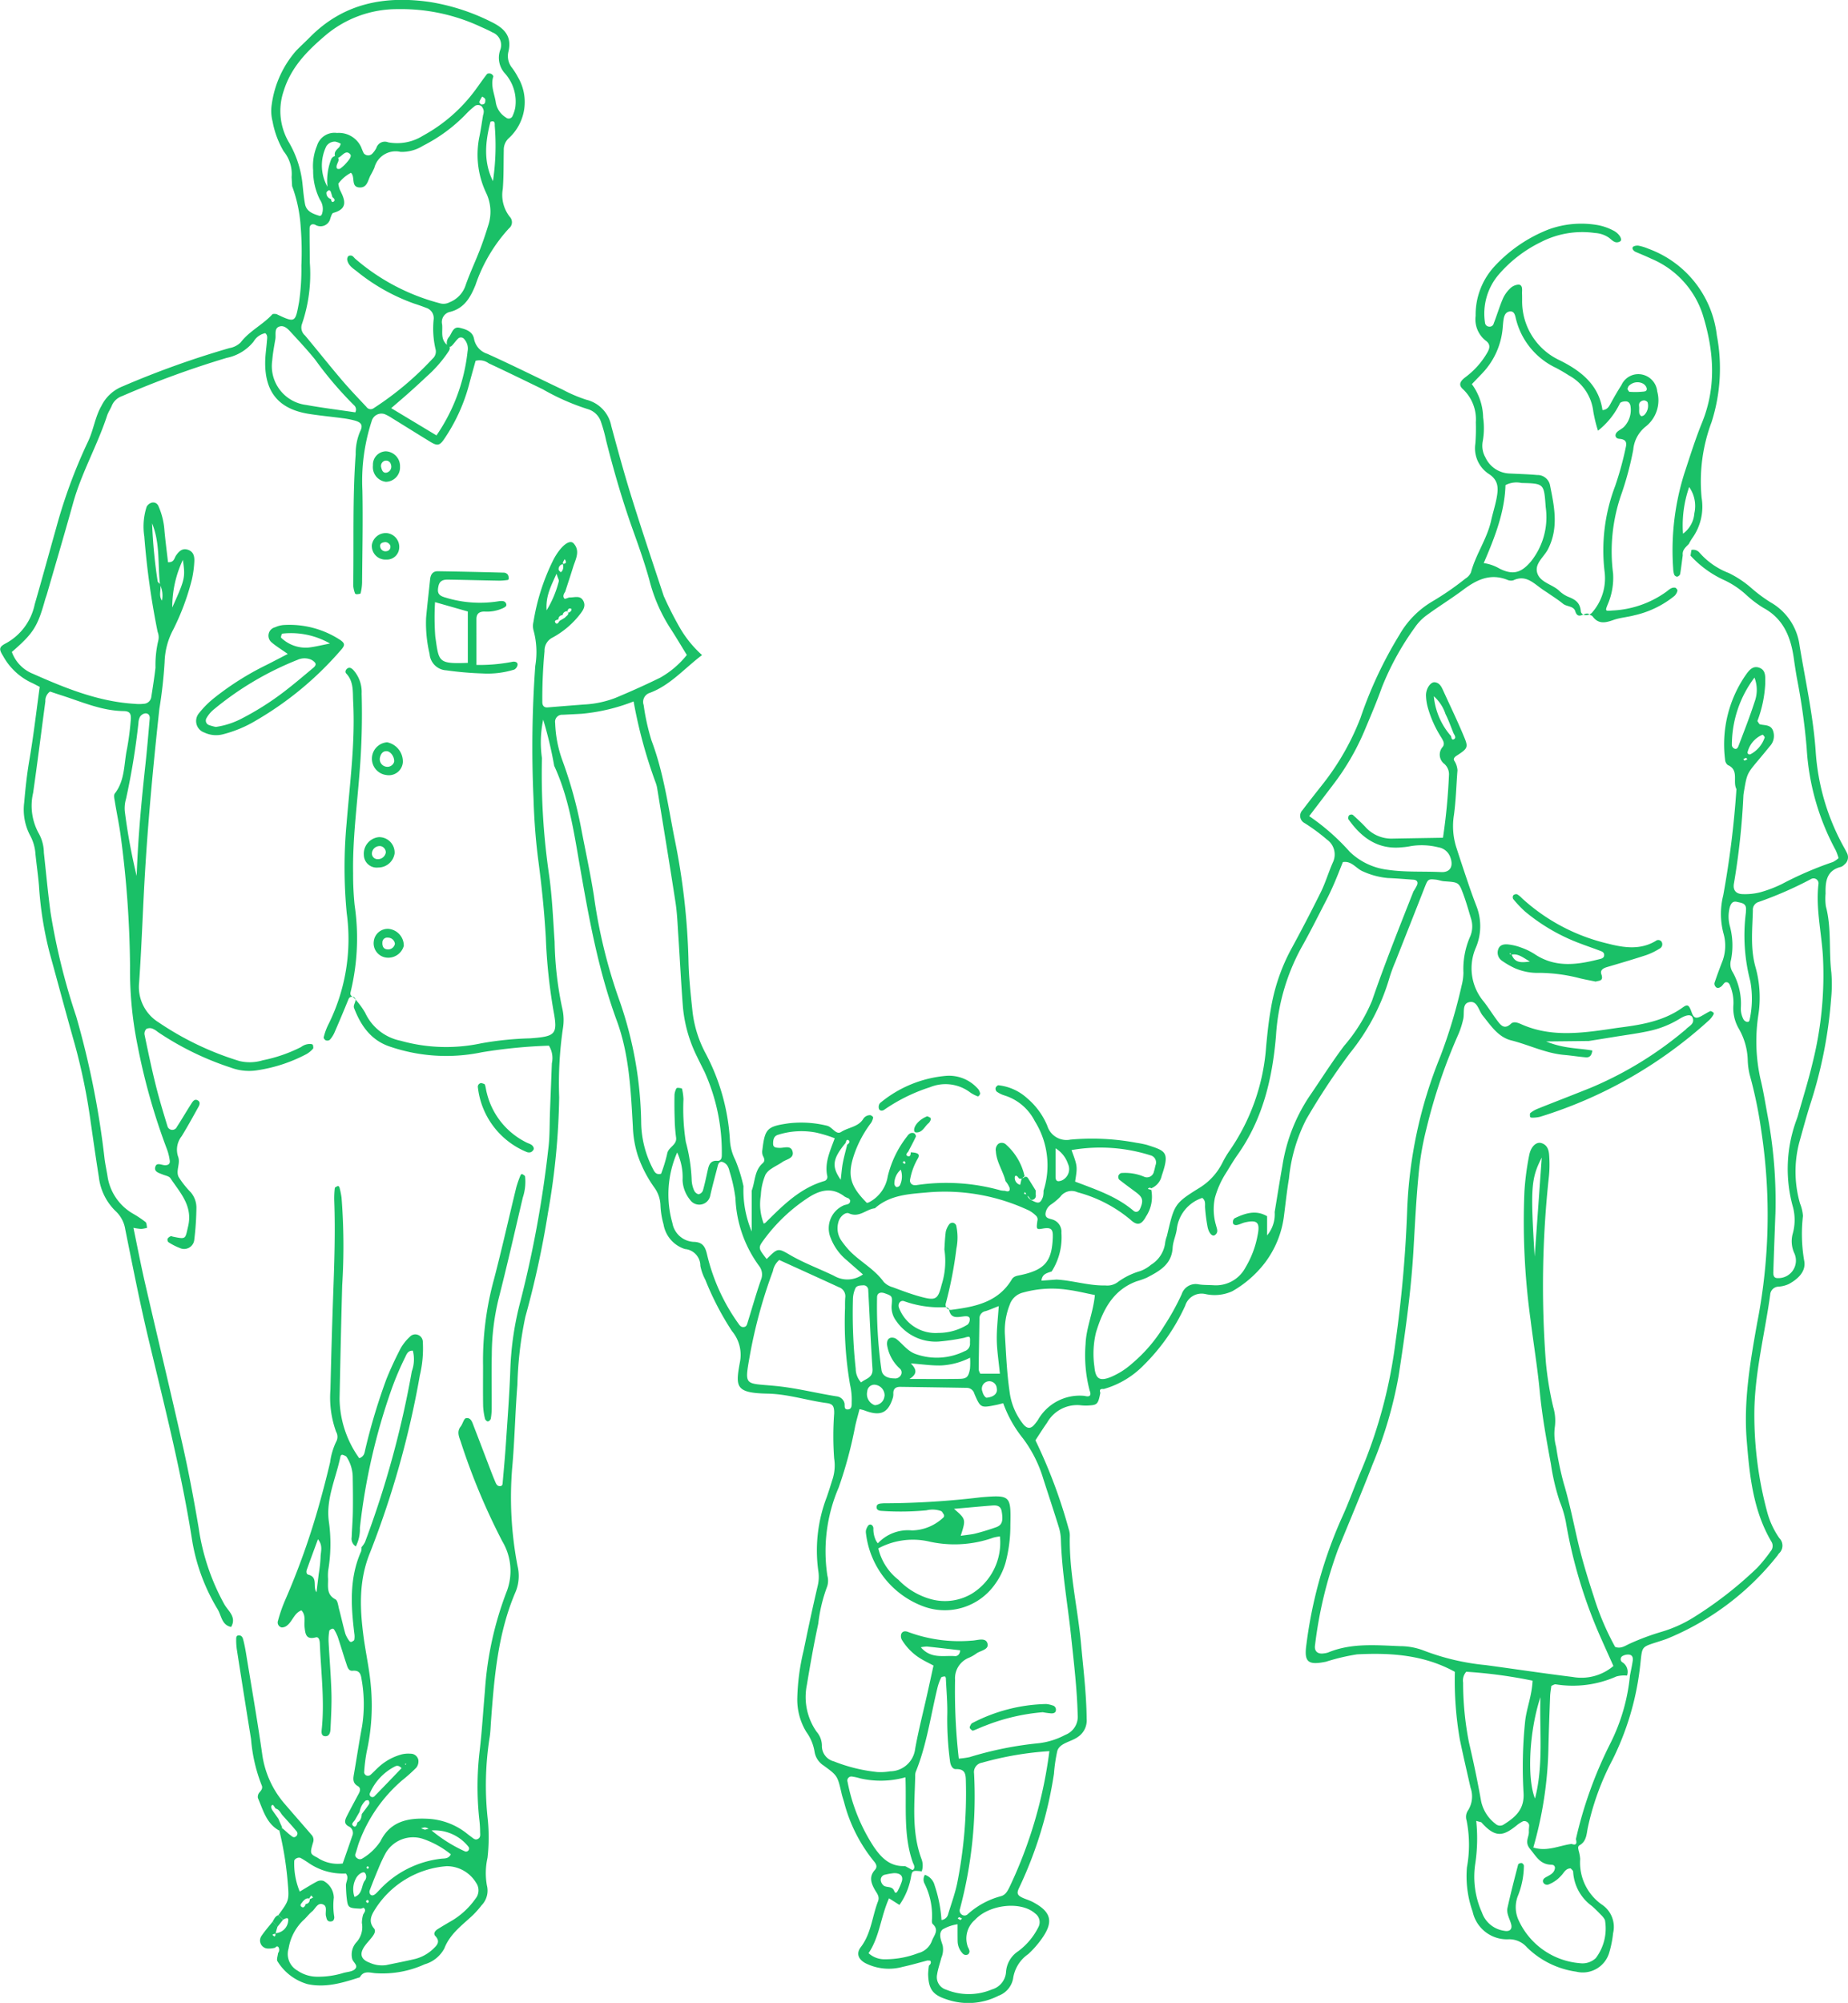 <svg xmlns="http://www.w3.org/2000/svg" width="211.549" height="229.221" viewBox="0 0 211.549 229.221">
  <g id="グループ_18368" data-name="グループ 18368" transform="translate(-1396.26 -74.636)">
    <path id="パス_23428" data-name="パス 23428" d="M1458.3,161.4a79.25,79.25,0,0,0,.793,13.2c.377,2.584.477,5.209.657,7.819a39.3,39.3,0,0,0,.856,7.536,5.885,5.885,0,0,1,.085,2.435,43.561,43.561,0,0,0-.419,7.818A82.169,82.169,0,0,1,1459,213.374a107.824,107.824,0,0,1-2.6,11.967,42.463,42.463,0,0,0-.911,7.782c-.257,3.178-.311,6.373-.6,9.547a41.452,41.452,0,0,0,.622,11.212,4.816,4.816,0,0,1-.2,2.867c-2.054,4.743-2.469,9.792-2.843,14.853-.048.652-.059,1.313-.171,1.955a35.3,35.3,0,0,0-.2,9.295,20.622,20.622,0,0,1-.028,4.4,7.94,7.94,0,0,0-.07,3.164,2.412,2.412,0,0,1-.605,2.27,12.143,12.143,0,0,1-.97,1.1c-1.229,1.167-2.634,2.132-3.3,3.842a3.7,3.7,0,0,1-2.244,1.81,11.655,11.655,0,0,1-5.725,1.015c-.657-.081-1.3-.275-1.7.476-1.947.625-3.9,1.227-5.982.781a5.935,5.935,0,0,1-3.44-2.6c-.145-.2.031-.63.058-.953a.6.6,0,0,0,.052-.664c-.1-.149-.239-.126-.379.046a2.649,2.649,0,0,1-.922.094.918.918,0,0,1-.654-1.429c.391-.585.865-1.114,1.3-1.668l.535.605-.228.778c-.113.087-.584.047-.138.323.091.056.2-.192.093-.359a1.534,1.534,0,0,0,1.5-1.411c.084-.481-.328-.291-.579-.138l-.541-.527c1.229-1.683,1.241-1.684,1.067-3.733a38.657,38.657,0,0,0-.953-5.918c.119-.1.315-.293.344-.271.322.245.6.544.927.785.169.126.356.353.632.13a.406.406,0,0,0,.032-.617c-.515-.627-1.069-1.221-1.609-1.828-.219-.276-.35-.643-.751-.732-.117-.151-.29-.448-.342-.428-.261.1-.171.33-.087.528a1.259,1.259,0,0,0,.117.183l.621.88c.124.285.239.575.375.854.152.31-.105.376-.275.5-1.475-.807-1.845-2.348-2.444-3.728a.782.782,0,0,1,.186-.651c.236-.265.4-.5.229-.851a18.426,18.426,0,0,1-1.2-5.236q-.821-5.086-1.613-10.176a7.148,7.148,0,0,1-.088-1.22c0-.2-.019-.51.354-.48.3.025.395.272.452.491.124.472.216.955.3,1.438.632,3.873,1.309,7.74,1.866,11.624a10.949,10.949,0,0,0,2.576,5.725c1.011,1.18,2.039,2.346,3.052,3.524a.847.847,0,0,1,.207.876c-.38,1.287-.361,1.326.486,1.76a4.209,4.209,0,0,0,2.9.669c.353-1.014.732-2.082,1.094-3.155a.82.82,0,0,0-.354-1.063c-.652-.317-.492-.748-.266-1.2.442-.876.914-1.736,1.374-2.6.164-.31.224-.645-.118-.841-.657-.375-.521-.924-.422-1.5.306-1.772.572-3.552.905-5.319a16.176,16.176,0,0,0-.048-5.374c-.091-.626-.224-1.079-1.032-1.007-.5.044-.6-.476-.729-.847-.338-1.006-.635-2.027-.971-3.033a5.019,5.019,0,0,0-.428-.855.239.239,0,0,0-.222-.074c-.122.054-.3.143-.318.239a6.09,6.09,0,0,0-.083,1.2c.1,1.961.271,3.92.328,5.882.04,1.387-.045,2.778-.108,4.166-.018.4-.135.879-.669.809-.409-.054-.364-.487-.332-.8.339-3.279-.091-6.54-.218-9.808-.013-.332-.106-.789-.458-.7-1.15.306-1.2-.408-1.292-1.2-.075-.625.182-1.319-.358-1.89-.832.31-1.011,1.239-1.638,1.727a.939.939,0,0,1-.635.226.585.585,0,0,1-.408-.773,17.167,17.167,0,0,1,.8-2.31,84.361,84.361,0,0,0,3.94-11.075c.439-1.574.853-3.156,1.225-4.747a7.789,7.789,0,0,1,.688-2.34,1.142,1.142,0,0,0,0-1.139,11.524,11.524,0,0,1-.652-4.831q.123-5.4.313-10.8c.132-3.6.257-7.2.126-10.8a10.205,10.205,0,0,1,.062-1.463c.01-.1.225-.183.359-.243.031-.014.157.089.173.154a9.973,9.973,0,0,1,.24,1.173,71.738,71.738,0,0,1,.073,10.055q-.173,6.5-.3,13.007a11.93,11.93,0,0,0,2.254,6.767c.619-.226.6-.672.7-1.053a68.7,68.7,0,0,1,2.4-7.978c.485-1.211,1.044-2.4,1.642-3.556a5.5,5.5,0,0,1,1.069-1.329.832.832,0,0,1,.907-.2.858.858,0,0,1,.555.739,13.273,13.273,0,0,1-.337,3.895,105.4,105.4,0,0,1-5.693,20.264c-1.311,3.185-1.184,6.369-.753,9.625.247,1.862.666,3.706.83,5.574a24.236,24.236,0,0,1-.46,7.567,18.846,18.846,0,0,0-.3,2.425.456.456,0,0,0,.253.339.506.506,0,0,0,.438-.046c.372-.317.7-.687,1.067-1.009a6.348,6.348,0,0,1,2.576-1.372,3.178,3.178,0,0,1,.968-.069.9.9,0,0,1,.9.7,1.172,1.172,0,0,1-.233.9,19.674,19.674,0,0,1-1.644,1.469,17.246,17.246,0,0,0-4.866,6.969c-.179.455-.284.939-.449,1.4-.111.308.086.466.279.581a.51.51,0,0,0,.462,0,6.387,6.387,0,0,0,2.118-2c1.118-2.288,3.16-2.678,5.333-2.575a7.787,7.787,0,0,1,4.537,1.674c.192.153.385.3.584.447s.377.323.651.212c.394-.16.3-.528.3-.817a12.318,12.318,0,0,0-.095-1.468,34.609,34.609,0,0,1,.046-7.837c.266-2.274.4-4.564.6-6.847a38.634,38.634,0,0,1,2.524-11.452,6.6,6.6,0,0,0-.528-5.653,74.619,74.619,0,0,1-4.727-11.292c-.184-.59-.547-1.214-.043-1.858.237-.3.356-.9.607-.95.58-.108.725.5.894.933.681,1.751,1.344,3.509,2.017,5.264.146.381.3.76.461,1.136.093.219.208.433.487.443.362.013.329-.287.348-.5.13-1.467.265-2.934.363-4.4.186-2.776.4-5.551.5-8.331a35.166,35.166,0,0,1,1.18-7.993,127.624,127.624,0,0,0,3.171-17.359c.187-1.455.138-2.941.2-4.412q.106-2.7.209-5.4a2.706,2.706,0,0,0-.336-2.014,58.683,58.683,0,0,0-7.683.755,19.951,19.951,0,0,1-10.4-.609c-2.232-.7-3.425-2.376-4.222-4.453-.174-.453.5-.9-.073-1.294l-.037.039a8.569,8.569,0,0,1,1.381,1.8,5.716,5.716,0,0,0,4.066,3.2,19.224,19.224,0,0,0,9.215.293,37.068,37.068,0,0,1,5.605-.571c2.957-.219,3.184-.448,2.652-3.257a63.349,63.349,0,0,1-.861-8.281c-.166-2.944-.469-5.864-.853-8.786-.308-2.348-.481-4.724-.553-7.092a129.907,129.907,0,0,1,.2-15.208,9.417,9.417,0,0,0-.2-4.072,1.927,1.927,0,0,1-.006-.969,24.511,24.511,0,0,1,2.328-7.2c.833-1.52,1.815-2.274,2.266-1.78.8.878.217,1.828-.063,2.736-.289.937-.6,1.867-.9,2.8-.169.251-.31.536-.083.787.06.066.36-.085.55-.136.546.031,1.209-.276,1.576.336.421.7-.1,1.267-.487,1.765a10.029,10.029,0,0,1-3.006,2.493,1.644,1.644,0,0,0-.914,1.549,57.886,57.886,0,0,0-.253,5.881c.019.361.2.594.611.56q2.077-.17,4.155-.33a11.637,11.637,0,0,0,3.587-.751c1.734-.722,3.45-1.492,5.135-2.319a10.467,10.467,0,0,0,3.053-2.6c-.653-1.057-1.3-2.161-2-3.228a18.7,18.7,0,0,1-2.3-5.394c-.526-1.893-1.176-3.739-1.839-5.586-1.216-3.386-2.216-6.842-3.1-10.331a17.674,17.674,0,0,0-.585-2.124,2.252,2.252,0,0,0-1.526-1.477,26.215,26.215,0,0,1-5.14-2.267c-2.062-1-4.117-2.005-6.191-2.974a1.782,1.782,0,0,0-1.5-.285c-.233.848-.5,1.776-.743,2.71a20.352,20.352,0,0,1-2.837,6.22c-.517.768-.782.841-1.588.35-1.465-.894-2.918-1.807-4.379-2.707a5.563,5.563,0,0,0-.857-.468,1.157,1.157,0,0,0-1.485.778,22.051,22.051,0,0,0-1.068,7.964c.069,3.519-.009,7.04-.037,10.561a5.606,5.606,0,0,1-.169,1.2c-.015.067-.273.093-.422.107-.071.007-.2-.041-.215-.09a3.347,3.347,0,0,1-.209-.931c.086-4.991-.088-9.987.283-14.973a6.463,6.463,0,0,1,.5-2.621c.368-.719.153-1.047-.583-1.256a10.332,10.332,0,0,0-1.432-.277c-1.3-.176-2.6-.291-3.893-.5-3.381-.553-4.984-2.466-4.952-5.9.008-.816.139-1.63.2-2.446.023-.3.112-.631-.189-.884a2,2,0,0,0-1.336.96,5.3,5.3,0,0,1-3.08,1.867,107.159,107.159,0,0,0-11.967,4.372,1.97,1.97,0,0,0-1.2,1.131c-.157.377-.4.722-.526,1.107-1.116,3.411-2.932,6.547-3.895,10.02s-1.984,6.913-2.982,10.368c-.068.236-.16.464-.226.7-.852,3.061-1.328,3.817-3.8,5.959a4.24,4.24,0,0,0,2.42,2.5c3.742,1.659,7.529,3.2,11.692,3.44a4.513,4.513,0,0,0,.977-.007.906.906,0,0,0,.866-.73c.176-1.132.357-2.263.489-3.4a12.1,12.1,0,0,1,.331-3.156,1.63,1.63,0,0,0-.085-.941,89.92,89.92,0,0,1-1.527-10.927,7.353,7.353,0,0,1,.269-3.4.968.968,0,0,1,.521-.446.643.643,0,0,1,.818.353,8.246,8.246,0,0,1,.7,2.842c.112,1.2.269,2.4.407,3.6.692.048.714-.466.91-.753.354-.517.751-.9,1.413-.655s.724.85.682,1.434a12.043,12.043,0,0,1-.269,1.935,27.968,27.968,0,0,1-2.132,5.736,8.352,8.352,0,0,0-.994,3.719,52.264,52.264,0,0,1-.6,5.361c-.708,6.51-1.323,13.029-1.693,19.569-.221,3.921-.349,7.849-.625,11.766a4.762,4.762,0,0,0,2.228,4.55,34.23,34.23,0,0,0,9.255,4.427,5.091,5.091,0,0,0,2.673-.086,17.018,17.018,0,0,0,4.388-1.519,1.66,1.66,0,0,1,1.137-.343c.078.017.2.056.212.105.032.144.082.359.009.438a3.047,3.047,0,0,1-.741.609,17.614,17.614,0,0,1-5.562,1.842,6.006,6.006,0,0,1-3.124-.3,33.53,33.53,0,0,1-8.345-4.079,2.234,2.234,0,0,0-.622-.381.879.879,0,0,0-.675.039.766.766,0,0,0-.216.64c.4,1.921.8,3.844,1.274,5.748.393,1.583.864,3.148,1.343,4.707a.575.575,0,0,0,1.09.112c.579-.89,1.111-1.81,1.683-2.7.169-.264.4-.558.767-.29.23.17.157.455.039.666-.636,1.142-1.261,2.291-1.947,3.4a2.49,2.49,0,0,0-.41,2.314c.313.8-.3,1.638.076,2.362a10.518,10.518,0,0,0,1.369,1.727,2.72,2.72,0,0,1,.658,1.813,33.591,33.591,0,0,1-.25,3.666,1.168,1.168,0,0,1-1.671.9,6.913,6.913,0,0,1-1.293-.665.415.415,0,0,1-.081-.4.778.778,0,0,1,.365-.277c.056-.028.155.035.235.051,1.551.318,1.4.282,1.745-1.182.556-2.351-.921-3.845-2.029-5.511-.153-.23-.57-.292-.871-.416-.445-.183-1.075-.316-.833-.948.173-.453.714-.123,1.093-.118.4,0,.608-.176.53-.584a6.124,6.124,0,0,0-.292-1.19,72.588,72.588,0,0,1-3.4-12.006,43.032,43.032,0,0,1-.847-9.025,119.072,119.072,0,0,0-1.076-14.928c-.178-1.3-.45-2.578-.66-3.87-.05-.311-.16-.743-.009-.936,1.186-1.52,1.029-3.393,1.4-5.119a31.786,31.786,0,0,0,.417-3.163c.094-.845-.069-1.143-.817-1.154-2.517-.038-4.771-1.055-7.1-1.8-.46-.148-.918-.3-1.31-.434a1.265,1.265,0,0,0-.537,1.12c-.467,3.487-.9,6.98-1.4,10.462a6.533,6.533,0,0,0,.691,4.736,4.618,4.618,0,0,1,.537,2.119c.251,2.277.458,4.561.763,6.831a74.588,74.588,0,0,0,2.934,11.9,99.522,99.522,0,0,1,3.254,16.329c.086.648.224,1.289.33,1.934a5.959,5.959,0,0,0,2.924,4.323,12.448,12.448,0,0,1,1.427.951c.146.119.129.437.186.665a3.8,3.8,0,0,1-.672.13,6.256,6.256,0,0,1-.893-.129c.451,2.163.847,4.239,1.321,6.3,1.431,6.214,2.93,12.413,4.326,18.635.7,3.11,1.287,6.248,1.818,9.392a25.618,25.618,0,0,0,2.951,8.78c.434.747,1.423,1.457.765,2.576-1.087-.229-1.1-1.3-1.538-2.017a22.2,22.2,0,0,1-2.979-8.244c-1.209-7.6-3.113-15.049-4.9-22.525-1.009-4.213-1.843-8.469-2.7-12.718a3.589,3.589,0,0,0-1.109-2.092,6.466,6.466,0,0,1-1.913-3.891c-.335-2.1-.633-4.207-.938-6.312a68.393,68.393,0,0,0-1.814-8.869c-.98-3.461-1.906-6.937-2.862-10.4a40.888,40.888,0,0,1-1.24-7.742c-.1-1.222-.281-2.437-.405-3.657a5.147,5.147,0,0,0-.6-2.1,6.34,6.34,0,0,1-.686-3.806c.14-1.63.316-3.251.594-4.87.471-2.733.786-5.492,1.181-8.347-.337-.171-.684-.367-1.047-.527a7.207,7.207,0,0,1-3.144-3.006c-.506-.813-.482-1.044.385-1.489a6.6,6.6,0,0,0,3.231-4.417c.84-2.905,1.634-5.824,2.455-8.735a59.829,59.829,0,0,1,3.641-9.883c.643-1.327.8-2.808,1.549-4.113a4.571,4.571,0,0,1,2.42-2.222,103.6,103.6,0,0,1,12.224-4.38,2.421,2.421,0,0,0,1.29-.65c1.01-1.326,2.549-2.025,3.654-3.244a1.152,1.152,0,0,1,.455.008c2.18,1.043,2.144.945,2.578-1.4a25.814,25.814,0,0,0,.262-4.159,35.238,35.238,0,0,0-.078-4.418,16.381,16.381,0,0,0-.983-4.674q-.028-.515-.057-1.03a4.1,4.1,0,0,0-.911-2.958,10.429,10.429,0,0,1-1.27-3.423,4.78,4.78,0,0,1-.092-1.943,11.747,11.747,0,0,1,2.8-6.151c.512-.527,1.058-1.022,1.575-1.545,3.852-3.9,8.6-4.781,13.787-4.014a24.106,24.106,0,0,1,6.96,2.264c1.491.721,2.408,1.644,1.964,3.435a2.133,2.133,0,0,0,.437,1.846,8.12,8.12,0,0,1,.652,1.036,5.606,5.606,0,0,1-1,6.96,1.788,1.788,0,0,0-.614,1.422c-.031,1.471,0,2.947-.112,4.411a4.031,4.031,0,0,0,.807,3.21.9.9,0,0,1-.1,1.316,18.178,18.178,0,0,0-3.835,6.486c-.586,1.445-1.286,2.637-2.867,3.061a1.185,1.185,0,0,0-.949,1.457c.076.791-.2,1.658.53,2.3.409.14.425.42.233.735a14.745,14.745,0,0,1-2.566,2.942c-.651.618-1.315,1.223-1.985,1.821-.642.573-1.3,1.128-2.043,1.773l5.183,3.119a20.912,20.912,0,0,0,3.56-9.622,1.617,1.617,0,0,0-.365-1.377.482.482,0,0,0-.638-.15c-.307.251-.522.612-.809.893-.229.224-.41.048-.555-.152a1.039,1.039,0,0,1,.273-.892c.313-.447.457-1.192,1.189-1.016.694.167,1.483.4,1.645,1.268a2.221,2.221,0,0,0,1.518,1.709c2.905,1.311,5.758,2.74,8.638,4.107a16.326,16.326,0,0,0,2.7,1.149,3.827,3.827,0,0,1,2.858,3.021c.746,2.76,1.5,5.52,2.353,8.25,1.167,3.745,2.418,7.463,3.647,11.188a40.1,40.1,0,0,0,1.887,3.709,12.823,12.823,0,0,0,2.5,3.054c-2.046,1.548-3.641,3.458-6,4.332a1.082,1.082,0,0,0-.684,1.388,25.351,25.351,0,0,0,.9,4.064c1.369,3.622,1.888,7.423,2.629,11.183a78.7,78.7,0,0,1,1.6,13.883c.034,1.961.249,3.921.455,5.874a13.373,13.373,0,0,0,1.525,4.894,24.174,24.174,0,0,1,2.763,9.836,5.752,5.752,0,0,0,.617,2.327,17.2,17.2,0,0,1,.939,3.019,12.152,12.152,0,0,0,.942,5.171v-4.68c.4-1.051.3-2.3,1.254-3.136.3-.263.192-.539.022-.854a1.265,1.265,0,0,1-.052-.7c.286-2.413.551-2.654,2.991-3.01a12.361,12.361,0,0,1,4.382.268c.639.135,1.045,1.106,1.644.717.814-.53,1.914-.557,2.5-1.451a.929.929,0,0,1,.806-.471c.127,0,.362.194.35.267a1.57,1.57,0,0,1-.27.664,12.9,12.9,0,0,0-1.855,3.442c-.858,2.458-.563,3.683,1.405,5.665a.785.785,0,0,0,.237-.059,4.064,4.064,0,0,0,2.156-2.969,11.872,11.872,0,0,1,2.232-4.6.906.906,0,0,1,.349-.331.584.584,0,0,1,.456,0c.1.058.223.292.184.377-.274.592-.588,1.165-.888,1.743-.177.168-.317.411-.009.5.269.08.307-.22.309-.445.818.038,1.051.206.852.638a7.456,7.456,0,0,0-.928,2.482.528.528,0,0,0,.531.639.967.967,0,0,0,.242-.011,23,23,0,0,1,9.615.614,3.422,3.422,0,0,0,.483.044c.344.13.619.073.517-.351a2.863,2.863,0,0,0-.458-.755c-.283-1.165-1.035-2.178-1.108-3.413a.891.891,0,0,1,.293-.863.708.708,0,0,1,.89.108,6.828,6.828,0,0,1,2.1,3.582c.006.046-.108.11-.168.165-.189.181-.411.224-.558,0-.162-.248-.38-.266-.393-.016a.817.817,0,0,0,.619.858c.057-.24.1-.482.18-.716.015-.046.137-.058.209-.085.208-.2.39-.147.531.073.293.459.575.925.862,1.388,0,.163-.015.327,0,.489a.474.474,0,0,1-.322.554c-.336.113-.359-.249-.536-.379a2.371,2.371,0,0,1-.18-.165c-.068-.115-.135-.232-.2-.348l-.114.216.363.081a.908.908,0,0,0,.576.686c.732.385.946.337,1.239-.417a2.561,2.561,0,0,0,.065-.7,9.522,9.522,0,0,0-1.008-7.981A5.818,5.818,0,0,0,1511.23,200a3.159,3.159,0,0,1-.871-.433.481.481,0,0,1-.126-.428c.035-.126.226-.312.326-.3a5.807,5.807,0,0,1,3.284,1.487,8.315,8.315,0,0,1,2.3,3.132,2.3,2.3,0,0,0,2.666,1.6,27.509,27.509,0,0,1,7.553.367,11.419,11.419,0,0,1,1.2.241c2.15.695,2.624.786,1.685,3.528a1.994,1.994,0,0,1-1.207,1.441.231.231,0,0,0-.372.07l.383.112a4.044,4.044,0,0,1-.593,3.026c-.536,1.007-1.028,1.109-1.844.335a15.678,15.678,0,0,0-6.011-3.093,1.594,1.594,0,0,0-1.963.513,7.006,7.006,0,0,1-1.117.925,1.446,1.446,0,0,0-.582,1.026c-.022.539.484.545.839.669a1.463,1.463,0,0,1,.986,1.517,7.245,7.245,0,0,1-1.113,4.41c-.507.186-1.1.268-1.169,1.058l1.72-.125c1.877.1,3.689.715,5.593.672a2.02,2.02,0,0,0,1.35-.332,8.064,8.064,0,0,1,2.619-1.306,3.965,3.965,0,0,0,1.253-.728,3.431,3.431,0,0,0,1.629-2.574,3.83,3.83,0,0,1,.191-.709c.859-3.624.8-3.713,3.8-5.566a7.106,7.106,0,0,0,2.561-2.835,11.106,11.106,0,0,1,.74-1.266,23.926,23.926,0,0,0,4.267-12.116c.138-1.384.272-2.773.52-4.14a22.007,22.007,0,0,1,2.233-6.719q1.821-3.335,3.509-6.741c.54-1.095.88-2.286,1.378-3.4a2.084,2.084,0,0,0-.691-2.6,21.176,21.176,0,0,0-2.562-1.888.931.931,0,0,1-.232-1.476c.787-1.046,1.606-2.068,2.415-3.1a29.082,29.082,0,0,0,4.219-7.443,47.252,47.252,0,0,1,4.466-9.528,10.45,10.45,0,0,1,3.729-3.794,33.008,33.008,0,0,0,3.833-2.644,1.553,1.553,0,0,0,.626-.706c.548-2.065,1.846-3.833,2.307-5.929.193-.878.476-1.737.637-2.619.194-1.064.238-2-.945-2.742a3.512,3.512,0,0,1-1.5-3.432,22.22,22.22,0,0,0,.056-2.454,4.736,4.736,0,0,0-1.445-3.759c-.537-.459-.437-.886.253-1.4a9.285,9.285,0,0,0,2.447-2.715c.322-.533.5-1.022-.139-1.479a3.1,3.1,0,0,1-1.138-2.833,8.161,8.161,0,0,1,2.114-5.61,16.688,16.688,0,0,1,6.221-4.267,10.945,10.945,0,0,1,5.561-.516,6.223,6.223,0,0,1,1.842.624c.713.342,1.118,1.071.8,1.253-.565.324-.911-.146-1.284-.424a3.136,3.136,0,0,0-1.6-.536,10.331,10.331,0,0,0-6.19,1.045,15.051,15.051,0,0,0-4.826,3.718,6.869,6.869,0,0,0-1.569,5.485.5.5,0,0,0,.464.469.48.48,0,0,0,.54-.374c.357-.912.636-1.855,1.014-2.756a3.617,3.617,0,0,1,.811-1.19,1.518,1.518,0,0,1,1.052-.492c.483.086.348.647.363,1.041.01.245.007.491.01.737a7.432,7.432,0,0,0,4.318,6.894c.145.076.292.148.437.225,2.262,1.2,4.056,2.78,4.443,5.467.548-.045.735-.39.937-.762.39-.717.8-1.423,1.239-2.112a2.112,2.112,0,0,1,2.424-1.18,2.192,2.192,0,0,1,1.667,1.916,3.829,3.829,0,0,1-1.292,4,3.8,3.8,0,0,0-1.452,2.67,36.01,36.01,0,0,1-1.318,4.974,19.794,19.794,0,0,0-.992,9.188,7.675,7.675,0,0,1-.631,3.583c-.282.714-.268.732.514.661a11.459,11.459,0,0,0,6.161-2.113c.329-.232.613-.573,1.062-.5.109.018.284.257.26.35a1.227,1.227,0,0,1-.34.591,11.13,11.13,0,0,1-4.593,2.219c-.788.213-1.626.264-2.39.534-.907.321-1.708.512-2.38-.4-.086-.117-.277-.15-.394-.25-.468-.4-1.25.779-1.6-.352-.194-.62-.97-.5-1.408-.861-.5-.413-1.06-.765-1.6-1.138-.268-.187-.547-.357-.814-.546-.978-.693-1.863-1.658-3.269-.99a1.047,1.047,0,0,1-.719-.071c-1.921-.747-3.47,0-4.981,1.129-1.37,1.028-2.837,1.926-4.219,2.939a5.71,5.71,0,0,0-1.354,1.4,31.574,31.574,0,0,0-3.772,6.854c-.6,1.691-1.314,3.345-2.006,5a28.077,28.077,0,0,1-3.57,6.129c-.883,1.167-1.772,2.33-2.743,3.607a25.193,25.193,0,0,1,4.637,4.076,7.534,7.534,0,0,0,4.346,2.063c2.041.3,4.083.163,6.122.264,1.025.051,1.411-.644,1.072-1.628a1.741,1.741,0,0,0-1.413-1.211,7.768,7.768,0,0,0-3.152-.13,7.413,7.413,0,0,1-.961.13c-2.771.3-4.67-1.087-6.169-3.22a.485.485,0,0,1,.092-.44.417.417,0,0,1,.405-.057c.487.429.96.877,1.412,1.344a3.989,3.989,0,0,0,3.022,1.382c1.947-.037,3.894-.067,5.9-.1a68.209,68.209,0,0,0,.683-7.133,1.581,1.581,0,0,0-.515-1.307,1.335,1.335,0,0,1-.2-1.958c.294-.374.015-.785-.194-1.129a12.769,12.769,0,0,1-1.5-3.341,5.754,5.754,0,0,1-.219-1.439c0-.782.539-1.541,1.006-1.487.568.066.774.533.978.981.812,1.784,1.671,3.549,2.415,5.36.46,1.118.353,1.258-.891,2.064-.243.158-.381.33-.289.543a2.306,2.306,0,0,1,.387,1.131c-.138,1.709-.175,3.431-.408,5.126a8.028,8.028,0,0,0,.254,3.628c.474,1.476.966,2.947,1.464,4.416.262.772.542,1.539.833,2.3a6.3,6.3,0,0,1-.019,4.774,5.913,5.913,0,0,0,.882,6.225c.552.707,1.024,1.475,1.562,2.193.4.537.815,1.033,1.553.34.318-.3.8-.115,1.169.05,3.143,1.41,6.393,1.089,9.654.624.567-.081,1.132-.173,1.7-.246,2.526-.324,5.009-.758,7.152-2.3.56-.4.709-.279,1.014.578.224.631.481.743,1.062.438.358-.188.694-.419,1.061-.584.087-.039.268.093.384.176.034.024.018.172-.022.232a3.116,3.116,0,0,1-.428.566,51.032,51.032,0,0,1-19.417,11.115,3.842,3.842,0,0,1-.951.1c-.065,0-.188-.063-.192-.1-.012-.148-.04-.373.041-.437a3.352,3.352,0,0,1,.821-.48c2.047-.818,4.107-1.606,6.151-2.432a41.91,41.91,0,0,0,10.631-6.494,1.47,1.47,0,0,0,.188-.157c.348-.4,1.05-.6.78-1.343-.143-.394-.69-.371-1.485.125a11.183,11.183,0,0,1-3.63,1.427c-1.278.271-2.578.439-3.868.649q-1.452.237-2.9.467l-2.2.025-2.686.028c2.045.842,3.7.748,5.285,1.038-.059.438-.216.821-.739.779-.815-.065-1.623-.2-2.438-.272-2.14-.178-4.061-1.154-6.111-1.669-1.5-.376-2.345-1.711-3.272-2.856-.478-.59-.61-1.794-1.618-1.495-.757.225-.425,1.286-.61,1.966a9.933,9.933,0,0,1-.518,1.625,63.156,63.156,0,0,0-3.692,10.9,33.486,33.486,0,0,0-.9,5.317c-.274,2.851-.411,5.715-.578,8.575-.282,4.827-.965,9.6-1.7,14.378a48.26,48.26,0,0,1-2.969,10.095c-1.269,3.278-2.638,6.517-3.971,9.769a48.23,48.23,0,0,0-2.626,10.948c-.109.693.315,1.049,1.018.933a2.184,2.184,0,0,0,.477-.1c2.672-1.105,5.471-.834,8.245-.726a7.571,7.571,0,0,1,2.642.48,26.923,26.923,0,0,0,7.136,1.686c3.324.447,6.642.951,9.971,1.36a5.656,5.656,0,0,0,4.668-1.256c-.443-.988-.879-1.952-1.307-2.92a55.805,55.805,0,0,1-4.14-13.572,12.354,12.354,0,0,0-.693-2.317,24.9,24.9,0,0,1-1.013-4.29c-.5-2.736-1.007-5.468-1.271-8.246s-.718-5.519-1.062-8.28a81.784,81.784,0,0,1-.7-14.7,31.1,31.1,0,0,1,.545-4.131c.2-1.025.834-1.572,1.417-1.381.744.243.853.923.88,1.579a13.6,13.6,0,0,1-.037,2.208,115.755,115.755,0,0,0-.347,21.336,37.552,37.552,0,0,0,.837,5.077,5.473,5.473,0,0,1,.169,2.408,5.76,5.76,0,0,0,.169,2.174,35.676,35.676,0,0,0,.845,4.082c.655,2.178,1.1,4.4,1.608,6.608.5,2.147,1.145,4.264,1.833,6.36a30.882,30.882,0,0,0,2.464,5.823c.669.245,1.154-.138,1.648-.362a28.244,28.244,0,0,1,3.671-1.37,14.871,14.871,0,0,0,3.577-1.594,44.25,44.25,0,0,0,7.355-5.713,16.98,16.98,0,0,0,1.544-1.9.932.932,0,0,0,.082-1.131c-2.1-3.575-2.49-7.583-2.815-11.577-.367-4.525.4-8.962,1.191-13.409a64.033,64.033,0,0,0,.481-21.983,50.006,50.006,0,0,0-1.34-6.481,8.177,8.177,0,0,1-.216-1.691,7.643,7.643,0,0,0-1-3.509,4.681,4.681,0,0,1-.635-2.815,5.108,5.108,0,0,0-.3-1.93c-.109-.3-.209-.66-.591-.6-.19.032-.318.347-.51.484s-.436.271-.639.027a.542.542,0,0,1-.136-.418c.259-.773.54-1.539.835-2.3a5.091,5.091,0,0,0,.206-3.369,8.7,8.7,0,0,1-.034-4.37,108.284,108.284,0,0,0,1.513-12.165c-.468-.861.342-2.175-.988-2.75a.833.833,0,0,1-.312-.612,13.974,13.974,0,0,1,2.282-9.578c.368-.523.8-1.193,1.546-.977.919.264.756,1.159.769,1.871a14.012,14.012,0,0,1-.9,4.26c.121.157.192.348.3.376.538.134,1.2.024,1.47.679a1.729,1.729,0,0,1-.348,1.83q-.619.762-1.25,1.514c-1.362,1.619-1.363,1.617-1.705,3.637-.027.161-.053.324-.067.486a83.129,83.129,0,0,1-1.073,10c-.173.832.216,1.278,1.021,1.286a7.041,7.041,0,0,0,1.935-.2,14.281,14.281,0,0,0,2.518-.953,40.1,40.1,0,0,1,5.846-2.523,2.833,2.833,0,0,0,.646-.446,6.324,6.324,0,0,0-.33-.905,27.907,27.907,0,0,1-3.321-11.7,74.178,74.178,0,0,0-1.123-8.02q-.189-1.087-.341-2.179c-.34-2.442-1.156-4.575-3.5-5.839a12.553,12.553,0,0,1-1.951-1.48,9.949,9.949,0,0,0-2.429-1.647,11.954,11.954,0,0,1-3.953-2.847l.1-.646a.924.924,0,0,1,.9.273,8.513,8.513,0,0,0,3.382,2.364,11.844,11.844,0,0,1,2.642,1.769,16.629,16.629,0,0,0,2.167,1.6,6.655,6.655,0,0,1,3.294,4.934c.67,4.032,1.561,8.034,1.845,12.124a26.049,26.049,0,0,0,3.235,10.962c.119.214.237.429.343.649a1.054,1.054,0,0,1-.288,1.319,1.015,1.015,0,0,1-.4.274c-1.655.409-1.79,1.681-1.759,3.055a6.452,6.452,0,0,0,.036,1.468c.661,2.486.32,5.048.624,7.561a16.323,16.323,0,0,1-.021,2.936,51.505,51.505,0,0,1-2.423,12.241c-.438,1.4-.824,2.823-1.218,4.24a13.16,13.16,0,0,0,.078,7.024,4.714,4.714,0,0,1,.334,1.42,17.971,17.971,0,0,0,.136,5.093c.263,1.237-.688,2.121-1.75,2.7a3.368,3.368,0,0,1-1.173.3.977.977,0,0,0-.961.917c-.594,4.288-1.669,8.5-1.805,12.862a42.538,42.538,0,0,0,1.427,11.893,9.561,9.561,0,0,0,1.422,3.11,1.207,1.207,0,0,1-.044,1.756,1.3,1.3,0,0,0-.138.2,31.126,31.126,0,0,1-12.777,9.6c-3.185,1.093-2.628.434-3.035,3.566a31.959,31.959,0,0,1-3.119,10.276,30.077,30.077,0,0,0-2.826,7.814c-.13.679-.154,1.493-.9,1.918-.281.159-.177.4-.134.632a4.868,4.868,0,0,1,.177.95,5.858,5.858,0,0,0,2.533,5.263,3.063,3.063,0,0,1,1.235,3.23,12.16,12.16,0,0,1-.424,2.164,3.16,3.16,0,0,1-3.809,2.247,10.032,10.032,0,0,1-5.625-2.775,2.686,2.686,0,0,0-2.091-.931,4.016,4.016,0,0,1-4.131-3.164,12.1,12.1,0,0,1-.655-5.059,14.316,14.316,0,0,0-.036-5.369,1.313,1.313,0,0,1,.168-1.163,2.977,2.977,0,0,0,.285-2.58c-.412-1.834-.843-3.665-1.224-5.506a39.271,39.271,0,0,1-.572-7.767c-3.555-1.954-7.331-2.195-11.192-2a23.785,23.785,0,0,0-3.573.844c-2.083.425-2.522.027-2.224-2.028a51.313,51.313,0,0,1,4.006-14.355c.857-1.852,1.528-3.79,2.332-5.668a55.978,55.978,0,0,0,3.836-14.391,145.443,145.443,0,0,0,1.352-15.15,51.578,51.578,0,0,1,3.788-17.657,59.3,59.3,0,0,0,2.455-8.164,6.043,6.043,0,0,0,.2-1.443,9.231,9.231,0,0,1,.736-4.064,2.942,2.942,0,0,0,.123-2.157c-.281-.939-.546-1.886-.888-2.8-.5-1.345-.53-1.328-2.18-1.443-.323-.022-.638-.154-.961-.188-.888-.093-.9-.047-1.3.966-1.1,2.813-2.215,5.617-3.32,8.426a17.559,17.559,0,0,0-.677,1.839,24.617,24.617,0,0,1-4.519,8.616,79.535,79.535,0,0,0-5,7.571,18.761,18.761,0,0,0-1.985,6.78c-.232,1.37-.376,2.755-.554,4.134a11.2,11.2,0,0,1-2.276,5.618,12.508,12.508,0,0,1-3.658,3.155,4.884,4.884,0,0,1-3.126.313,1.961,1.961,0,0,0-2.266,1.348,22.9,22.9,0,0,1-4.748,6.8,10.274,10.274,0,0,1-4.58,2.732c-.333-.039-.531.043-.384.431-.24,1.243-.354,1.388-1.207,1.444a4.92,4.92,0,0,1-.98-.008,3.948,3.948,0,0,0-3.919,2c-.469.661-.9,1.351-1.326,2a59.3,59.3,0,0,1,3.81,10.16,2.266,2.266,0,0,1,.126.718c-.1,4.2.907,8.284,1.285,12.433.26,2.851.615,5.695.642,8.566a2.27,2.27,0,0,1-1,2.071c-.783.569-2.052.681-2.354,1.582a18.17,18.17,0,0,0-.388,2.631,46.77,46.77,0,0,1-4,13.081c-.3.611-.181.849.444,1.131.371.167.771.278,1.129.467,2.164,1.142,2.427,2.3.948,4.317a11.066,11.066,0,0,1-1.465,1.646,4.1,4.1,0,0,0-1.733,2.793,2.6,2.6,0,0,1-1.675,1.974,7.567,7.567,0,0,1-5.952.409c-1.578-.509-2.06-1.178-2.1-2.876a8.422,8.422,0,0,1,.089-.978c.169-.145.292-.324.173-.538-.034-.061-.221-.038-.338-.053-.943.245-1.879.524-2.831.727a5.955,5.955,0,0,1-4.293-.43c-.791-.439-1.061-1.1-.511-1.824,1.2-1.565,1.3-3.5,1.972-5.239.221-.568-.142-.935-.371-1.341-.429-.762-.672-1.495.009-2.248.368-.406.1-.76-.161-1.066a17.8,17.8,0,0,1-3.372-6.743c-.093-.313-.2-.624-.271-.941-.473-2.049-.472-2.047-2.069-3.213a2.308,2.308,0,0,1-1.032-1.6,5.251,5.251,0,0,0-.938-2.235,7.117,7.117,0,0,1-1.032-3.974,25.712,25.712,0,0,1,.72-5.336c.51-2.479,1.037-4.955,1.615-7.419a4.354,4.354,0,0,0,.069-1.692,17.082,17.082,0,0,1,.958-8.438c.246-.692.458-1.4.682-2.1a5.149,5.149,0,0,0,.174-2.337,35.2,35.2,0,0,1,0-5.137c.017-.8-.117-1.11-.843-1.206-2.265-.3-4.444-1.034-6.767-1.081-3.785-.076-3.692-.8-3.147-3.777a4.224,4.224,0,0,0-.941-3.38,32.889,32.889,0,0,1-3.043-5.86,5.863,5.863,0,0,1-.576-1.608,1.927,1.927,0,0,0-1.764-1.924,3.582,3.582,0,0,1-2.453-2.832,9.379,9.379,0,0,1-.349-2.166,3.647,3.647,0,0,0-.7-2.038,14.17,14.17,0,0,1-1.9-3.688,12.186,12.186,0,0,1-.561-3.309c-.232-4.075-.411-8.221-1.832-12.081-2.133-5.794-3.208-11.8-4.259-17.842-.67-3.849-1.245-7.745-2.914-11.347a45.724,45.724,0,0,0-1.258-5.282A12.552,12.552,0,0,0,1458.3,161.4Zm-27.032,131.139a.482.482,0,0,0,.447-.538l.387-.2-.219-.244c-.078.119-.155.238-.229.362-.329-.095-.52.125-.721.318-.122.219-.492.452-.076.673C1431.031,293,1431.2,292.754,1431.264,292.537Zm29.4-147.5a.471.471,0,0,0-.488.5c-.218.036-.518.12-.339.369s.358-.01.465-.207c.21-.126.421-.251.629-.379.167-.229.621-.38.209-.767.182.33.351.155.5-.024.039-.047.048-.2.023-.21-.288-.153-.384.053-.468.271A.5.5,0,0,0,1460.667,145.039Zm-26.521-47.622c.036.189.09.457.33.274.193-.147.03-.36-.157-.481-.071-.23-.132-.463-.221-.686-.024-.06-.169-.136-.2-.116-.11.074-.278.189-.273.281A.708.708,0,0,0,1434.146,97.418Zm3.021,185.788c.411-.2.465-.581.513-.969.281-.377.577-.744.832-1.138a.431.431,0,0,0-.058-.4c-.046-.056-.286-.035-.369.035a2.3,2.3,0,0,0-.658,1.253c-.18.313-.36.626-.538.94-.154.24-.548.5-.095.744C1436.973,283.768,1437.144,283.453,1437.167,283.205ZM1460.716,139.2a.56.56,0,0,0-.506.621c0,.1.144.2.231.3a.432.432,0,0,0,.139-.1.9.9,0,0,0,.093-.858c.485,0,.41-.246.23-.535a3.3,3.3,0,0,0-.2.365A.545.545,0,0,0,1460.716,139.2Zm32.341,66.247c-1.49,1.8-1.627,2.682-.556,4.208.085-.707.126-1.322.241-1.923.134-.706.331-1.4.5-2.1.2-.117.371-.342.169-.489C1493.158,204.958,1493.124,205.274,1493.057,205.444Zm69.3-46.578c.06.2.079.533.375.348.224-.14.062-.425-.064-.629-.307-.745-.569-1.513-.934-2.229a4.669,4.669,0,0,0-1.34-2.04A8.08,8.08,0,0,0,1562.354,158.866ZM1434.64,92.486c.739.294.189.763.152,1.159-.02.209.024.321.183.324a.391.391,0,0,0,.225-.033,4.1,4.1,0,0,0,.531-.458c.325-.349.858-.915.624-1.181-.519-.588-.917.215-1.384.4-.081.032-.235-.121-.355-.189-.146-.475.171-.728.46-1.011a1.311,1.311,0,0,0,.19-.407,1.95,1.95,0,0,0-.626-.244,1.153,1.153,0,0,0-1.023.528,4.98,4.98,0,0,0,.13,4.637,6.781,6.781,0,0,1,.4-3.083A.657.657,0,0,1,1434.64,92.486ZM1414.6,141.511c.142.6-.217,1.263.2,1.862a2.877,2.877,0,0,0-.225-1.825c-.274-2.317.041-4.708-.905-7.017a58.773,58.773,0,0,0,.634,6.612C1414.316,141.272,1414.5,141.385,1414.6,141.511Zm92.023,86.233a24.259,24.259,0,0,1-2.9.426,5.482,5.482,0,0,1-4.865-2.353,2.605,2.605,0,0,1-.524-1.833c.093-1.027.05-1.031-.788-1.335-.5-.182-.863-.024-.883.421a51.125,51.125,0,0,0,.5,8.325c.077.658.629.986,1.468.991a.747.747,0,0,0,.789-.436.582.582,0,0,0-.135-.668,4.615,4.615,0,0,1-1.481-2.752c-.021-.312.041-.7.422-.795a.867.867,0,0,1,.655.147c.758.6,1.3,1.443,2.315,1.758a7.2,7.2,0,0,0,5.486-.367.88.88,0,0,0,.614-.943C1507.326,227.529,1507.326,227.529,1506.625,227.744Zm-69.633,23.871a1.035,1.035,0,0,1-.473-1.05c.04-.981.121-1.962.137-2.943.02-1.308.006-2.617-.016-3.925a4.313,4.313,0,0,0-.7-2.32c-.072-.11-.246-.161-.382-.219-.182-.077-.29.008-.335.223-.507,2.457-1.674,4.818-1.314,7.4a18.19,18.19,0,0,1-.077,5.585,5.534,5.534,0,0,0-.015.981c.012.867-.2,1.78.844,2.329.262.138.312.722.416,1.113.252.948.458,1.908.726,2.851a3.333,3.333,0,0,0,.467.824.244.244,0,0,0,.219.084c.128-.061.313-.15.335-.257a2.253,2.253,0,0,0,0-.711c-.391-3.183-.581-6.348.774-9.389a1.556,1.556,0,0,0,.047-.485,3.01,3.01,0,0,0,.4-.578,110.88,110.88,0,0,0,5.36-19.551,4.026,4.026,0,0,0,.119-2.359c-.56-.039-.719.4-.875.737a33.817,33.817,0,0,0-1.537,3.6,71.219,71.219,0,0,0-3.652,15.94A4.313,4.313,0,0,1,1436.992,251.615Zm63.239,36.776c.185.089.468.3.537.244.291-.234.133-.54,0-.816-1.121-3.139-.721-6.43-.854-9.779a10.547,10.547,0,0,1-5.159.129,6.457,6.457,0,0,0-.95-.213.461.461,0,0,0-.518.605,20.711,20.711,0,0,0,3,7.428c.86,1.257,1.832,2.258,3.5,2.213C1499.932,288.2,1500.083,288.325,1500.232,288.391Zm-62.647,4.686c-1.428-.058-1.5-.1-1.629-1.189-.059-.484-.082-.974-.093-1.462-.01-.447.386-.892-.01-1.378a6.889,6.889,0,0,1-4.331-1.254c-.272-.179-.545-.358-.831-.513-.264-.143-.755.092-.745.367a8.365,8.365,0,0,0,.63,3.472c.761-.45,1.377-.842,2.021-1.178a.978.978,0,0,1,.7-.044,2.228,2.228,0,0,1,1.18,1.921,7.728,7.728,0,0,0,.05,2.185.6.6,0,0,1-.129.444.556.556,0,0,1-.437.082c-.285-.059-.307-.335-.374-.564-.131-.451.175-1.112-.281-1.345-.671-.344-.919.449-1.322.777-.377.306-.665.721-1.035,1.037a5.791,5.791,0,0,0-1.649,3.193,2.172,2.172,0,0,0,1.01,2.529,4.018,4.018,0,0,0,2.3.706,9.747,9.747,0,0,0,2.892-.412c.456-.145,1.027-.141,1.357-.425.516-.445-.219-.814-.29-1.252a2.091,2.091,0,0,1,.469-1.826,2.577,2.577,0,0,0,.652-2.236,3.36,3.36,0,0,1,.145-.961c.124-.245.379-.486.08-.758C1437.869,292.952,1437.7,293.046,1437.584,293.077Zm64.55-3.878a1.7,1.7,0,0,1,1.111,1.183,15.509,15.509,0,0,1,.793,3.991.879.879,0,0,0,.758-.656c.354-1.169.779-2.324,1.033-3.515a52.587,52.587,0,0,0,1-11.693c-.011-.822-.065-1.442-1.154-1.406-.4.013-.615-.485-.662-.91a36.176,36.176,0,0,1-.316-5.122c.047-1.457-.094-2.92-.159-4.38,0-.071-.09-.2-.122-.2-.147.021-.374.041-.417.134a6.13,6.13,0,0,0-.415,1.143c-.789,3.235-1.233,6.558-2.5,9.67a1.4,1.4,0,0,0-.054.484c-.072,3.177-.428,6.379.716,9.458a2.085,2.085,0,0,1,.032,1.422c-1.071-.105-1.1-.11-1.243.72a7.934,7.934,0,0,1-1.309,3.125l-1.192-.758c-.945,2.078-1.081,4.424-2.345,6.278a2.7,2.7,0,0,0,1.892.7,10.516,10.516,0,0,0,3.812-.711,2.239,2.239,0,0,0,1.554-1.41c.249-.653.855-1.214.083-1.918-.131-.12-.077-.466-.072-.707a8.252,8.252,0,0,0-.9-4A1.045,1.045,0,0,1,1502.134,289.2Zm80.378-22.8a3.456,3.456,0,0,0-1.213.1,12.276,12.276,0,0,1-6.958.9c-.141-.015-.3.1-.49.178-.047.383-.124.786-.14,1.191-.078,2.044-.154,4.089-.2,6.134a44.276,44.276,0,0,1-1.724,11.175c1.583.5,2.958-.225,4.378-.411.621.221.6-.132.5-.556a47.626,47.626,0,0,1,3.972-11.014,21.939,21.939,0,0,0,2.216-7.712c.107-.557.231-1.111.314-1.671.049-.332-.014-.673-.429-.714a1.259,1.259,0,0,0-.693.137.421.421,0,0,0-.018.767A1.3,1.3,0,0,1,1582.512,266.4Zm-62.118-32.016c.576.155.852.02.6-.623a15.906,15.906,0,0,1-.462-5.3c.066-1.877.881-3.61,1.066-5.615-1.1-.215-2.1-.469-3.13-.6a12.236,12.236,0,0,0-5.08.315,2.136,2.136,0,0,0-1.539,1.4,8.064,8.064,0,0,0-.555,3.349c.135,2.191.219,4.394.535,6.561a7.452,7.452,0,0,0,1.582,3.774c.407.485.81.534,1.2.1a5.278,5.278,0,0,0,.453-.574A5.5,5.5,0,0,1,1520.395,234.387Zm37.662-57.715a4.992,4.992,0,0,0,.433-.761c.124-.34-.035-.557-.408-.592-.977-.065-1.953-.154-2.931-.19a8.8,8.8,0,0,1-2.824-.742c-.808-.309-1.316-1.258-2.341-1.084-.331.82-.647,1.646-1,2.458-.292.674-.6,1.34-.942,1.992-.937,1.812-1.843,3.642-2.85,5.414a24.126,24.126,0,0,0-2.864,10.049c-.415,4.877-1.513,9.506-4.391,13.577-.47.664-.883,1.369-1.311,2.061a10.368,10.368,0,0,0-1.294,2.891,6.41,6.41,0,0,0,.138,3.143c.089.375.31.781-.133,1.1-.279.2-.679-.171-.837-.918a19.016,19.016,0,0,1-.285-2.179c-.036-.393.107-.818-.323-1.155a4.279,4.279,0,0,0-2.915,3.551c-.088.724-.437,1.424-.477,2.145-.108,1.943-1.535,2.686-2.968,3.438a9.373,9.373,0,0,1-1.154.408c-2.744,1.007-3.89,3.343-4.657,5.87a10.4,10.4,0,0,0-.178,3.9c.125,1.4.589,1.7,1.878,1.186a8.753,8.753,0,0,0,2.466-1.575,17.312,17.312,0,0,0,3.641-4.273,27.8,27.8,0,0,0,2.006-3.627,1.678,1.678,0,0,1,1.948-1.129c.562.088,1.141.064,1.712.1a3.819,3.819,0,0,0,3.644-2.037,10.991,10.991,0,0,0,1.381-3.646c.31-1.5-.012-1.831-1.434-1.51-.316.071-.61.243-.927.3-.234.044-.486-.05-.461-.365a.556.556,0,0,1,.195-.406c1.2-.575,2.43-.991,3.721-.233v2.194a3.757,3.757,0,0,0,.865-2.673c.294-1.765.567-3.534.885-5.295a19.769,19.769,0,0,1,3.049-7.888c1.337-1.942,2.587-3.942,4.009-5.83a19.254,19.254,0,0,0,3.2-5.165C1554.764,184.96,1556.422,180.821,1558.057,176.672Zm-52.04,99.236a9.8,9.8,0,0,0,1.238-.173,40.237,40.237,0,0,1,7.923-1.592,8.553,8.553,0,0,0,3.028-.952,2.226,2.226,0,0,0,1.424-2.3c-.077-3.035-.444-6.038-.761-9.049-.385-3.66-1.051-7.289-1.159-10.979a5.464,5.464,0,0,0-.237-1.44c-.58-1.873-1.2-3.735-1.8-5.6a14.709,14.709,0,0,0-2.31-4.569,13.863,13.863,0,0,1-2.257-4.021c-.322.079-.553.145-.788.193-1.784.357-1.81.367-2.518-1.286a.9.9,0,0,0-.875-.667q-3.8-.064-7.61-.114c-.46-.006-.777.178-.791.7a1.924,1.924,0,0,1-.032.488c-.543,1.824-1.434,2.224-3.3,1.5a4.994,4.994,0,0,0-.532-.137c-.164.632-.344,1.259-.49,1.895a48.42,48.42,0,0,1-1.9,7.077,18.454,18.454,0,0,0-1.291,10.1,2.133,2.133,0,0,1-.019,1.2,17.864,17.864,0,0,0-1.028,4.285c-.5,2.317-.913,4.653-1.3,6.991a6.907,6.907,0,0,0,1.119,5.38,2.455,2.455,0,0,1,.6,1.566,1.807,1.807,0,0,0,1.369,1.817,18.508,18.508,0,0,0,4.988,1.222,6.631,6.631,0,0,0,1.465-.085,2.909,2.909,0,0,0,2.847-2.538c.37-2.089.907-4.149,1.369-6.222.246-1.1.486-2.209.736-3.344-.5-.266-.942-.478-1.361-.724a6.451,6.451,0,0,1-2.254-2.21.86.86,0,0,1-.077-.678c.153-.365.513-.351.827-.215a16.8,16.8,0,0,0,7.23.977c.62-.014,1.557-.4,1.793.266.276.785-.787.852-1.272,1.222a4.364,4.364,0,0,1-.854.48,2.529,2.529,0,0,0-1.563,2.531A68.042,68.042,0,0,0,1506.017,275.908Zm-37.225-120.99a21.6,21.6,0,0,1-5.924,1.409c-.735.046-1.471.077-2.206.115a.8.8,0,0,0-.846.946,13.767,13.767,0,0,0,.84,4.313,49.371,49.371,0,0,1,2.14,7.764c.489,2.568,1.05,5.121,1.456,7.708a60.133,60.133,0,0,0,2.977,12.124,44,44,0,0,1,2.435,13.955A11.827,11.827,0,0,0,1471,208.4c.175.333.347.725.937.569a16.785,16.785,0,0,0,.7-2.3c.125-.772,1.149-.974,1.014-1.872a19.125,19.125,0,0,1-.16-2.2c-.03-.9-.034-1.8-.017-2.7a2.112,2.112,0,0,1,.207-.689c.019-.048.145-.082.217-.073.154.017.42.04.435.107a6.123,6.123,0,0,1,.166,1.2,24.426,24.426,0,0,0,.271,4.891,19.275,19.275,0,0,1,.668,4.353,3.263,3.263,0,0,0,.273,1.176.785.785,0,0,0,.51.452.681.681,0,0,0,.5-.413c.225-.784.386-1.587.566-2.384.133-.593.317-1.091,1.1-1.031.393.03.508-.3.5-.652a22.335,22.335,0,0,0-1.97-9.519c-.291-.585-.587-1.168-.868-1.758a15.988,15.988,0,0,1-1.608-5.628c-.217-2.773-.353-5.552-.538-8.328-.081-1.223-.126-2.455-.311-3.664-.669-4.362-1.39-8.717-2.1-13.073a3.522,3.522,0,0,0-.193-.707A55.042,55.042,0,0,1,1468.792,154.918Zm-33.8-59.262a3.22,3.22,0,0,0,.179.71c.572,1.119.987,2.162-.752,2.637-.158.043-.256.393-.337.617a1.148,1.148,0,0,1-1.738.741c-.384-.154-.639.031-.641.431-.006,1.308.019,2.616.029,3.924a17.659,17.659,0,0,1-.9,7,1.2,1.2,0,0,0,.352,1.322c1.414,1.694,2.785,3.423,4.214,5.1.9,1.056,1.861,2.056,2.81,3.068a.583.583,0,0,0,.835.147,35.448,35.448,0,0,0,6.738-5.66,1.078,1.078,0,0,0,.336-1.112,10.332,10.332,0,0,1-.209-3.41,1.228,1.228,0,0,0-.86-1.3q-.685-.267-1.386-.49a22.264,22.264,0,0,1-6.585-3.713c-.446-.338-.955-.667-1.064-1.288a.545.545,0,0,1,.129-.431.471.471,0,0,1,.416-.032c.141.06.24.216.359.327a24.1,24.1,0,0,0,9.662,5.094,1.483,1.483,0,0,0,1.161-.111,3.134,3.134,0,0,0,1.8-1.871c.477-1.388,1.112-2.72,1.643-4.09.354-.913.666-1.843.955-2.779a4.966,4.966,0,0,0-.227-3.777,10.221,10.221,0,0,1-.76-6.47c.164-.8.275-1.61.411-2.415a1.328,1.328,0,0,0,.076-.479,1.011,1.011,0,0,0-.3-.591.731.731,0,0,0-.66-.026,8.95,8.95,0,0,0-1.081.978,18.294,18.294,0,0,1-4.912,3.614,4.547,4.547,0,0,1-2.567.7,2.515,2.515,0,0,0-3,1.824,9.075,9.075,0,0,1-.446.872c-.29.559-.37,1.384-1.193,1.38-1.113-.006-.513-1.212-1.039-1.681A4.131,4.131,0,0,0,1434.994,95.655Zm-2.887-1.574a6.081,6.081,0,0,1,.45-2.773,2.088,2.088,0,0,1,2.289-1.451,2.806,2.806,0,0,1,2.772,1.645,6.454,6.454,0,0,0,.285.675.656.656,0,0,0,1.027-.006,2.629,2.629,0,0,0,.42-.6,1.013,1.013,0,0,1,1.354-.643,5.565,5.565,0,0,0,3.982-.76,18.371,18.371,0,0,0,6.028-5.277c.437-.589.846-1.2,1.3-1.775.067-.085.319-.089.45-.038s.3.249.27.326c-.327,1.009.123,1.942.278,2.895a2.486,2.486,0,0,0,1.17,1.788.479.479,0,0,0,.776-.219,3.884,3.884,0,0,0,.292-.923,4.846,4.846,0,0,0-1.153-3.871,2.657,2.657,0,0,1-.57-2.715,1.555,1.555,0,0,0-.908-2.02c-.424-.242-.879-.431-1.323-.634a21.49,21.49,0,0,0-9.493-2.02,12.706,12.706,0,0,0-8.323,3.038c-2.076,1.774-3.911,3.623-4.751,6.359a7.083,7.083,0,0,0,.629,5.884A11.883,11.883,0,0,1,1430.9,95.8c.075.73.141,1.464.276,2.184.159.849.884,1.109,1.586,1.334.331.106.364-.228.422-.436a1.859,1.859,0,0,0-.3-1.39A7.3,7.3,0,0,1,1432.108,94.081ZM1564.749,118.6a6.652,6.652,0,0,1,1.292,3.819,8.493,8.493,0,0,1-.038,2.686,2.706,2.706,0,0,0,.31,1.9,3.152,3.152,0,0,0,2.715,1.819c1.062.054,2.126.081,3.185.176a1.463,1.463,0,0,1,1.47,1.1c.495,2.471,1.044,4.919-.219,7.393-.459.9-1.616,1.682-1.2,2.8.377,1.014,1.682,1.219,2.464,1.935a3.421,3.421,0,0,0,1.009.69c.794.311,1.4.644,1.484,1.665.049.562.967.6,1.334.111a5.946,5.946,0,0,0,1.4-4.546,20.675,20.675,0,0,1,1.2-9.892,36.562,36.562,0,0,0,1.228-4.488c.132-.605-.091-.854-.749-.909-.493-.041-.579-.493-.22-.815.242-.216.561-.353.78-.586a2.791,2.791,0,0,0,.728-2.259c-.032-.362-.205-.631-.586-.628-.217,0-.551.068-.632.216a8.91,8.91,0,0,1-2.515,3.139,16.1,16.1,0,0,1-.537-2.195,5.393,5.393,0,0,0-2.769-4.115c-.481-.309-.976-.6-1.481-.869a8.419,8.419,0,0,1-4.63-5.716c-.091-.4-.21-.846-.747-.737-.453.092-.585.516-.648.929-.05.323-.073.65-.1.976a8.566,8.566,0,0,1-2.413,5.238Zm-60.381,99.031c.029-.418.054-1.233.16-2.037a2.24,2.24,0,0,1,.418-.871.49.49,0,0,1,.418-.146.531.531,0,0,1,.352.291,6.3,6.3,0,0,1,.028,2.662,45.913,45.913,0,0,1-1.205,6.24.583.583,0,0,0,.619.772c2.717-.351,5.355-.856,6.929-3.484.228-.38.609-.414,1.026-.5,2.771-.6,3.568-1.575,3.665-4.319,0-.081,0-.163,0-.244,0-.713-.279-.9-1.1-.761-.77.133-.8.129-.664-.878a.578.578,0,0,0-.179-.606,3.555,3.555,0,0,0-.768-.571,22.659,22.659,0,0,0-11.43-2.095c-2.16.2-4.438.244-6.22,1.833-1,.1-1.781,1.118-2.968.586-.444-.2-1.081.432-1.207.979a2.493,2.493,0,0,0,.315,2.111,10.106,10.106,0,0,0,1.081,1.317c1.215,1.192,2.761,2.013,3.784,3.433a2.247,2.247,0,0,0,1.04.613c1.069.4,2.141.805,3.241,1.1,1.7.452,1.928.282,2.354-1.4A8.945,8.945,0,0,0,1504.368,217.635Zm95.129-4.046c-.081,2.2-.167,4.409-.236,6.614-.01.315.014.705.459.71a2.011,2.011,0,0,0,1.962-2.808,3.284,3.284,0,0,1-.183-2.334,5.824,5.824,0,0,0,.029-2.913,16.186,16.186,0,0,1,.229-9.613c.1-.311.23-.613.319-.926.577-2.042,1.216-4.069,1.7-6.132a41.272,41.272,0,0,0,1.16-12.144c-.173-2.762-.835-5.5-.5-8.294a.571.571,0,0,0-.842-.515,42.979,42.979,0,0,1-6.046,2.643.92.92,0,0,0-.63.947c-.052,2.2-.311,4.411.325,6.578a12.929,12.929,0,0,1,.313,5.339,19.882,19.882,0,0,0,.215,7.307c.33,1.346.552,2.72.8,4.085A53.207,53.207,0,0,1,1599.5,213.59Zm-114.029,5.248a2.194,2.194,0,0,0-.729,1.273,56.249,56.249,0,0,0-2.6,9.428c-.674,3.835-.73,3.368,2.9,3.719,2.369.229,4.656.821,6.99,1.189a1.038,1.038,0,0,1,.886.726c.095.269-.094.746.334.769.6.033.495-.584.509-.888a7.607,7.607,0,0,0-.187-1.932,41.917,41.917,0,0,1-.577-8.786c0-.409-.009-.819.03-1.225a1.087,1.087,0,0,0-.726-1.151C1490.012,220.9,1487.719,219.865,1485.468,218.838Zm79.783,64.191a19.547,19.547,0,0,1-.126,5.009,9.987,9.987,0,0,0,.783,5.489,3.152,3.152,0,0,0,2.514,2.079c.637.136.98-.144.829-.737-.159-.628-.566-1.229-.42-1.891.366-1.661.793-3.309,1.22-4.955.023-.09.273-.181.4-.164a.407.407,0,0,1,.256.3,9.5,9.5,0,0,1-.639,3.339,3.561,3.561,0,0,0,.007,2.846,8.463,8.463,0,0,0,7.054,4.976,2.224,2.224,0,0,0,1.807-.58,5.612,5.612,0,0,0,1.048-4.365,2.1,2.1,0,0,0-.444-.579c-.34-.352-.684-.7-1.052-1.023a5.2,5.2,0,0,1-2.144-3.933c0-.124-.18-.245-.276-.368-.594-.011-.783.523-1.115.852a3.757,3.757,0,0,1-1.39.974.489.489,0,0,1-.632-.2c-.115-.233,0-.44.234-.58.479-.281,1.056-.478,1.1-1.141-.064-.359-.351-.318-.557-.333-1.186-.09-1.616-.987-2.29-1.792s-.1-1.36-.14-2.018c-.013-.24.032-.483.034-.724a.567.567,0,0,0-.713-.429,3.975,3.975,0,0,0-.618.387c-1.567,1.28-2.475,1.612-4.137-.262C1565.805,283.163,1565.71,283.165,1565.251,283.029Zm-48.864-7.976a36.7,36.7,0,0,0-7.717,1.322,1.087,1.087,0,0,0-.905,1.225,49.946,49.946,0,0,1-1.615,15.508.556.556,0,0,0,.191.639.522.522,0,0,0,.668-.006,9.18,9.18,0,0,1,3.823-2.087c.517-.133.75-.564.978-1.017A51.341,51.341,0,0,0,1516.387,275.053Zm47.727-9.091a1.512,1.512,0,0,0-.365,1.249,35.467,35.467,0,0,0,.665,6.819c.521,2.225.991,4.464,1.389,6.714a4.41,4.41,0,0,0,1.652,2.625.757.757,0,0,0,.912.1c1.347-.84,2.422-1.74,2.3-3.658a50.838,50.838,0,0,1,.172-8.078c.15-1.55.789-2.989.862-4.746A54.541,54.541,0,0,0,1564.114,265.962ZM1447.4,288.212a10.633,10.633,0,0,0-8.176,4.891c-.424.665-.847,1.417-.151,2.232.238.278.036.633-.156.9-.289.392-.642.739-.921,1.137-.617.881-.422,1.52.577,1.885a3.4,3.4,0,0,0,1.907.275c1.113-.239,2.232-.446,3.338-.713a4.693,4.693,0,0,0,2.092-1.2c.44-.411.747-.817.187-1.41-.271-.287-.025-.608.269-.792.551-.346,1.113-.675,1.675-1a8.911,8.911,0,0,0,2.653-2.488,1.5,1.5,0,0,0,.068-1.813A3.927,3.927,0,0,0,1447.4,288.212Zm26.38-81.685a11.982,11.982,0,0,0-.546,8.084,2.6,2.6,0,0,0,2.391,2.149c1.036.016,1.352.5,1.569,1.425a22.36,22.36,0,0,0,3.627,7.974c.128.179.272.381.573.352.321-.031.369-.267.438-.487.509-1.637.972-3.291,1.536-4.909a1.588,1.588,0,0,0-.208-1.594,14.023,14.023,0,0,1-2.709-7.747,17.617,17.617,0,0,0-.683-3.1,1.875,1.875,0,0,0-.272-.675,1.088,1.088,0,0,0-.544-.387c-.262-.071-.441.13-.506.381-.308,1.183-.634,2.363-.9,3.555a1.28,1.28,0,0,1-2.3.391,3.791,3.791,0,0,1-.849-2.246A6.67,6.67,0,0,0,1473.777,206.528Zm32.1,88.33a4.746,4.746,0,0,0-1.723.6c-.508.476-.171,1.226.015,1.823a2.429,2.429,0,0,1-.153,1.424c-.161.632-.385,1.254-.484,1.9a1.493,1.493,0,0,0,1.027,1.737,6.849,6.849,0,0,0,5.25-.023,2.229,2.229,0,0,0,1.611-1.964,3.089,3.089,0,0,1,1.405-2.415,7.727,7.727,0,0,0,2.328-2.805,1.217,1.217,0,0,0-.4-1.511c-1.629-1.451-5.263-1.033-6.885.728a2.809,2.809,0,0,0-.812,3.115,1.79,1.79,0,0,1,.183.448.473.473,0,0,1-.15.383.491.491,0,0,1-.651-.117,2.094,2.094,0,0,1-.557-1.328C1505.87,296.219,1505.875,295.594,1505.875,294.857Zm-21.855-76.131c1.252-1.242,1.275-1.282,2.613-.5,1.627.955,3.391,1.6,5.082,2.415a3.03,3.03,0,0,0,3.325-.155c-.628-.549-1.238-1.074-1.839-1.61a6.16,6.16,0,0,1-1.85-2.549,2.863,2.863,0,0,1,1.428-3.713c.287-.168.834-.059.8-.619-.079-.093-.119-.176-.185-.212a3.268,3.268,0,0,1-.445-.2c-1.47-1.135-2.859-.754-4.253.174a19.523,19.523,0,0,0-4.952,4.7C1483.02,217.444,1483.038,217.457,1484.02,218.726Zm82.088-79.646a5.03,5.03,0,0,1,1.814.635c1.543.773,2.5.473,3.606-.847a8.123,8.123,0,0,0,1.672-6.184c-.2-2.7-.15-2.713-2.776-2.774a2.719,2.719,0,0,0-1.83.245C1568.516,133.191,1567.405,136.081,1566.108,139.08Zm-74.293,65.828a14.86,14.86,0,0,0-2.184-.662,8.9,8.9,0,0,0-4.362.278c-.455.166-.514.6-.512,1.014,0,.444.354.444.679.466.536.037,1.3-.326,1.526.344.283.855-.67.941-1.156,1.284-.4.282-.854.484-1.254.766a1.9,1.9,0,0,0-.67.674,6.826,6.826,0,0,0-.532,2.379,6.153,6.153,0,0,0,.332,3.22.753.753,0,0,0,.2-.1c1.977-1.961,3.932-3.95,6.723-4.767a.487.487,0,0,0,.356-.564C1490.63,207.731,1491.276,206.388,1491.815,204.908Zm-54.891-83.081a.658.658,0,0,0-.151-.822,42.067,42.067,0,0,1-4.45-5.223c-.821-1.017-1.71-1.98-2.6-2.941-.383-.414-.824-.987-1.407-.855-.721.164-.448.939-.539,1.467-.139.805-.292,1.613-.356,2.426a4.476,4.476,0,0,0,3.878,5.1C1433.143,121.313,1435.005,121.54,1436.924,121.827Zm82.408,88.04c2.449.93,4.772,1.71,6.675,3.332.295.251.609.121.765-.241.4-.925.3-1.295-.468-1.868-.649-.484-1.307-.957-1.939-1.461a.507.507,0,0,1-.073-.444.5.5,0,0,1,.315-.3,5.619,5.619,0,0,1,2.619.423.81.81,0,0,0,1.125-.6c.08-.23.117-.474.18-.71a.843.843,0,0,0-.577-1.141,19.1,19.1,0,0,0-9.037-.6C1519.61,208.124,1519.61,208.124,1519.332,209.867Zm-107.432-35c.165-4.607.569-8.735,1.016-12.86.185-1.705.327-3.416.477-5.125.033-.374-.16-.648-.549-.6a.894.894,0,0,0-.555.377,1.618,1.618,0,0,0-.184.7,81.021,81.021,0,0,1-1.422,8.7,3.821,3.821,0,0,0-.138,1.454A67.193,67.193,0,0,0,1411.9,174.87Zm35.969,111.989a10.489,10.489,0,0,0-3.128-1.746,3.629,3.629,0,0,0-4.363,1.652,17.8,17.8,0,0,0-.82,1.761q-.519,1.228-.986,2.478a.512.512,0,0,0,.071.44c.193.209.424.088.6-.061s.341-.345.512-.517a11.421,11.421,0,0,1,7.031-3.508C1447.163,287.318,1447.6,287.378,1447.869,286.859ZM1596.12,179.073c.011-.237.018-.318.018-.4,0-.688-.55-.7-1.006-.814-.5-.125-.695.129-.85.588a4.209,4.209,0,0,0,0,2.171,8.4,8.4,0,0,1,.131,3.884,1.706,1.706,0,0,0,.21,1.414,7.372,7.372,0,0,1,.923,4.008,2.587,2.587,0,0,0,.321,1.413.643.643,0,0,0,.341.241c.2.058.311-.051.342-.247a11.2,11.2,0,0,0,.079-4.387A20.65,20.65,0,0,1,1596.12,179.073Zm-101.287,53.776c.517-.442,1.373-.514,1.306-1.539-.2-3-.322-6.008-.488-9.012a.541.541,0,0,0-.624-.561c-.329.016-.706.028-.85.345a3.2,3.2,0,0,0-.276,1.161,58.807,58.807,0,0,0,.316,8.039A2.332,2.332,0,0,0,1494.833,232.849Zm15.889-1c-.143-1.471-.339-2.68-.356-3.893-.018-1.248.139-2.5.225-3.842-.595.23-1.04.426-1.5.574a.842.842,0,0,0-.708.842c-.027,1.951-.067,3.9-.088,5.854a1.473,1.473,0,0,0,.185.465Zm-7.046-4.667a6.3,6.3,0,0,0,3.359-.96.843.843,0,0,0,.239-.621c-.005-.291-.277-.341-.525-.324-.76.05-1.651.424-1.859-.815-.016-.1-.253-.239-.369-.224a12.128,12.128,0,0,1-4.8-.7c-.413-.112-.712.327-.551.766A4.465,4.465,0,0,0,1503.676,227.182Zm3.632,2.835a8.2,8.2,0,0,1-3.306.889c-1.112.03-2.229-.141-3.479-.235.668.675.781,1.2-.152,1.78,2.021,0,3.852.02,5.682-.009.882-.014,1.071-.214,1.245-1.152A8.822,8.822,0,0,0,1507.308,230.017Zm65.3,38.82c-1.321,3.99-1.545,9.366-.63,11.631C1572.976,276.608,1572.475,272.684,1572.6,268.837Zm24.5-116.662a12.842,12.842,0,0,0-2.592,7.771.5.5,0,0,0,.248.346c.317.174.448-.117.522-.314.632-1.671,1.29-3.336,1.838-5.035A3.911,3.911,0,0,0,1597.1,152.175Zm-24.356,54.938c-1.243,2.416-1.292,3.511-.811,11.336Zm-140.259,49.74c.086-.707.169-1.392.252-2.078a16.139,16.139,0,0,0,.213-1.916c0-.63.315-1.311-.3-2.065-.453,1.233-.87,2.348-1.269,3.469-.079.223-.087.525.186.594C1432.7,255.144,1432.036,256.252,1432.488,256.853Zm20.2-161.5a27.761,27.761,0,0,0,.205-6.29c-.017-.25.082-.686-.493-.493C1451.82,90.844,1451.576,93.115,1452.684,95.355Zm64.4,110.695c0,1.191,0,2.228,0,3.264,0,.236.054.51.336.507a1.112,1.112,0,0,0,.646-.246,1.412,1.412,0,0,0,.441-1.736A3.288,3.288,0,0,0,1517.081,206.05Zm-71.435,78.072a16.957,16.957,0,0,0,3.83,2.4.346.346,0,0,0,.4-.53A4.968,4.968,0,0,0,1445.646,284.122Zm-3.422-7.12c-.276-.3-.519-.32-.735-.214a6.192,6.192,0,0,0-2.9,3.073.321.321,0,0,0,.526.349C1440.164,279.147,1441.2,278.067,1442.224,277Zm59.436-13.842c1.166,1.364,2.607.914,3.9,1.013.306.023.584-.223.6-.669-1.259-.144-2.526-.293-3.795-.429A4.211,4.211,0,0,0,1501.66,263.16Zm-3.059,25.85a7.682,7.682,0,0,0-1.011.17.6.6,0,0,0-.512.685.963.963,0,0,0,.337.58c.369.246.972.018,1.2.614.139.369.323.138.416-.047a6.634,6.634,0,0,0,.464-1.091C1499.657,289.355,1499.354,289,1498.6,289.01Zm-1.091-54.614a1.225,1.225,0,0,0-1.186-1.286.822.822,0,0,0-.8.778,1.339,1.339,0,0,0,.856,1.566A1.142,1.142,0,0,0,1497.511,234.4Zm-81.532-90.256c1.459-3.249,1.492-3.4,1.205-5.43A12.68,12.68,0,0,0,1415.979,144.14Zm20.864,147.594c.919-.343.759-1.257,1.143-1.839a.715.715,0,0,0,.047-.9c-.174-.21-.654.049-.943.458A2.656,2.656,0,0,0,1436.843,291.733Zm23.119-151.448c-.656,1.474-1.263,2.585-1.138,4.2a12.158,12.158,0,0,0,1.4-3.344C1460.256,141.016,1460.143,140.854,1459.962,140.285Zm49.261,94.311c.9-.1,1.24-.563,1.129-1.075a.854.854,0,1,0-1.638.383C1508.827,234.338,1509.1,234.613,1509.223,234.6Zm87.2-73.632c.069,0,.15.024.2,0a3.377,3.377,0,0,0,1.635-1.919c.018-.047-.056-.138-.1-.2s-.114-.126-.155-.117a2.915,2.915,0,0,0-1.712,2.042C1596.292,160.836,1596.378,160.9,1596.424,160.965Zm-13.876-41.807c.081.112.155.315.243.321a8.293,8.293,0,0,0,1.393-.006c.255-.027.7.005.552-.479a.922.922,0,0,0-.457-.48,1.374,1.374,0,0,0-1.525.247C1582.648,118.846,1582.615,119.023,1582.548,119.158Zm1.356,2.236a2.276,2.276,0,0,0,.01.564c.037.124.162.307.252.31a.573.573,0,0,0,.388-.216,1.492,1.492,0,0,0,.313-1.344c-.027-.11-.233-.222-.371-.243a.63.63,0,0,0-.419.127C1583.761,120.824,1583.947,121.182,1583.9,121.394Zm-84.531,87.1a2.117,2.117,0,0,0-.741,1.622.474.474,0,0,0,.239.378.447.447,0,0,0,.392-.2A2.332,2.332,0,0,0,1499.374,208.495Zm-54.48,75.545.424-.113a1.435,1.435,0,0,0-.415-.15,1.608,1.608,0,0,0-.447.109ZM1451.809,86.2c.069-.294-.155-.392-.35-.509a3.035,3.035,0,0,0-.333.605c-.022.074.165.3.26.3C1451.613,86.609,1451.824,86.5,1451.809,86.2Zm144.474,75.328c-.05-.054-.113-.161-.149-.153a1.451,1.451,0,0,0-.311.147c.051.054.113.161.149.153A1.437,1.437,0,0,0,1596.283,161.531Zm-153.614,115.1.1-.118-.155-.025Zm-4.34,11.9c.054-.048.146-.092.151-.146s-.074-.116-.116-.175c-.054.048-.146.092-.151.146S1438.286,288.467,1438.329,288.526Zm.126,3.628c-.045-.026-.112-.092-.142-.078-.065.03-.166.122-.154.152.079.206.2.238.293.1C1438.476,292.285,1438.454,292.213,1438.454,292.154Zm67.754,2.223.175-.175a1.533,1.533,0,0,0-.33-.154c-.04-.009-.107.1-.161.154Zm-6.291-86.7-.163-.182-.168.177.246.183Z" transform="translate(0 0)" fill="#1ac067"/>
    <path id="パス_23429" data-name="パス 23429" d="M1810.606,959.933c-.241-.028-.429-.019-.547.273q-.78,1.927-1.612,3.834a3.153,3.153,0,0,1-.528.806.5.5,0,0,1-.446.054c-.114-.044-.27-.249-.246-.337a6.891,6.891,0,0,1,.483-1.375,21.892,21.892,0,0,0,2.153-12.847,54.833,54.833,0,0,1-.016-10.265c.375-4.633,1-9.261.754-13.93-.06-1.129.083-2.3-.8-3.236-.176-.186-.037-.478.185-.6.251-.138.469.041.637.211a3.763,3.763,0,0,1,.948,2.7,82.484,82.484,0,0,1-.241,9.055c-.293,3.824-.8,7.637-.735,11.484a34.27,34.27,0,0,0,.173,3.669,26,26,0,0,1-.467,9.968c-.083.316.107.424.27.583Z" transform="translate(-373.912 -771.202)" fill="#1ac067"/>
    <path id="パス_23430" data-name="パス 23430" d="M3474.814,421.831c-.1.722-.177,1.446-.3,2.162a.491.491,0,0,1-.344.292.422.422,0,0,1-.335-.23,2.558,2.558,0,0,1-.118-.72A29.31,29.31,0,0,1,3475,412.451c.641-1.938,1.247-3.894,2.016-5.782,1.7-4.172,1.353-8.346.049-12.484a10.425,10.425,0,0,0-5.844-6.283c-.588-.281-1.194-.524-1.792-.782-.247-.106-.443-.359-.339-.541.082-.143.448-.209.664-.173a5.686,5.686,0,0,1,1.161.364,12.021,12.021,0,0,1,7.8,9.9,20.2,20.2,0,0,1-.6,9.92,19.339,19.339,0,0,0-1.139,8.689,6.18,6.18,0,0,1-1.1,4.635,7.235,7.235,0,0,0-.372.635C3475.156,420.91,3474.735,421.236,3474.814,421.831Zm.028-2.464a3.189,3.189,0,0,0,1.3-2.339,3.775,3.775,0,0,0-.594-3A13.334,13.334,0,0,0,3474.841,419.366Z" transform="translate(-1885.921 -283.652)" fill="#1ac067"/>
    <path id="パス_23431" data-name="パス 23431" d="M1655.737,871.338c-.792-.561-1.359-.9-1.845-1.322a.992.992,0,0,1,.4-1.734,2.92,2.92,0,0,1,.941-.253,10.61,10.61,0,0,1,6.513,1.712c.572.407.565.612.006,1.227a38.044,38.044,0,0,1-9.589,7.948,14.038,14.038,0,0,1-3.822,1.611,3.119,3.119,0,0,1-2.149-.193,1.39,1.39,0,0,1-.619-2.213,10.653,10.653,0,0,1,1.722-1.73,32.513,32.513,0,0,1,6-3.792C1654.011,872.239,1654.721,871.863,1655.737,871.338Zm-8.237,8.351a9.148,9.148,0,0,0,2.969-.961,32.3,32.3,0,0,0,4.957-3.155c1.1-.847,2.158-1.749,3.224-2.641.171-.143.386-.361.205-.6a1.3,1.3,0,0,0-.578-.393,1.935,1.935,0,0,0-1.436.078,35.573,35.573,0,0,0-9.65,5.738,3.594,3.594,0,0,0-.764.939.542.542,0,0,0,.317.789A5.316,5.316,0,0,0,1647.5,879.689Zm13.072-9.544a8.986,8.986,0,0,0-5.29-1.151c-.08.006-.211.021-.227.065-.052.138-.132.378-.073.427a4.061,4.061,0,0,0,3.1,1.124C1658.865,870.524,1659.638,870.323,1660.572,870.144Z" transform="translate(-226.535 -721.86)" fill="#1ac067"/>
    <path id="パス_23432" data-name="パス 23432" d="M3309.065,1219.651c-.655-.135-1.217-.238-1.772-.369a19.189,19.189,0,0,0-4.592-.632,6.591,6.591,0,0,1-2.872-.522,9.369,9.369,0,0,1-1.471-.844,1.126,1.126,0,0,1-.465-1.3c.179-.581.708-.638,1.2-.58a6.1,6.1,0,0,1,1.417.346,7.384,7.384,0,0,1,1.541.742c2.417,1.632,4.968,1.23,7.547.563.242-.063.44-.167.432-.464s-.247-.383-.456-.463c-.762-.291-1.536-.55-2.3-.843a21.611,21.611,0,0,1-6.322-3.672,13.025,13.025,0,0,1-1.336-1.416.429.429,0,0,1,.011-.42.479.479,0,0,1,.432-.122,2.371,2.371,0,0,1,.556.452,21.989,21.989,0,0,0,9.851,5.2c1.813.467,3.7.753,5.47-.312a.461.461,0,0,1,.657.079.559.559,0,0,1-.247.818,7.416,7.416,0,0,1-1.533.738c-1.471.481-2.957.916-4.442,1.354-.429.126-.829.345-.665.817C3310,1219.631,3309.419,1219.519,3309.065,1219.651Zm-9.665-3.077c-.108-.228-.17-.249-.168-.063a1.835,1.835,0,0,0,.2.019c.352,1,1.1.963,2.1.824C3300.743,1216.915,3300.193,1216.4,3299.4,1216.574Z" transform="translate(-1730.134 -1032.675)" fill="#1ac067"/>
    <path id="パス_23433" data-name="パス 23433" d="M1942.714,810.466a19.752,19.752,0,0,0,4.182-.373c.24-.024.55.053.527.353a.757.757,0,0,1-.377.55,10.346,10.346,0,0,1-3.623.445,38.537,38.537,0,0,1-4.145-.357,2.029,2.029,0,0,1-1.928-1.878,15.256,15.256,0,0,1-.4-4.135c.134-1.464.307-2.925.457-4.388.056-.552.293-.951.895-.941q3.8.06,7.592.163a.625.625,0,0,1,.407.225.847.847,0,0,1,.11.428c.006.059-.055.176-.1.181a6.825,6.825,0,0,1-.966.082c-1.96-.034-3.92-.088-5.88-.12-.508-.008-.955.1-1.094.718-.185.824,0,1.116.832,1.346a13.413,13.413,0,0,0,6.056.411,1.83,1.83,0,0,1,.243-.024c.247-.012.486.016.6.276.138.319-.137.422-.329.528a4.374,4.374,0,0,1-2.146.4c-.594,0-.915.247-.915.862C1942.715,806.926,1942.714,808.634,1942.714,810.466Zm-4.74-7.188a29.445,29.445,0,0,0,.028,3.932c.423,2.924.285,3.143,3.725,3.02v-5.88Z" transform="translate(-491.913 -659.73)" fill="#1ac067"/>
    <path id="パス_23434" data-name="パス 23434" d="M2009.436,1586.845a35.283,35.283,0,0,1,1.27-10c.906-3.476,1.688-6.984,2.54-10.474a12.062,12.062,0,0,1,.483-1.371c.023-.062.148-.15.171-.136.129.078.325.167.347.282a5.722,5.722,0,0,1-.259,2.409c-.916,3.894-1.8,7.8-2.792,11.672a27.391,27.391,0,0,0-.759,6.311c-.041,2.044,0,4.089-.01,6.133a7.01,7.01,0,0,1-.106,1.2.473.473,0,0,1-.331.311c-.109,0-.3-.177-.328-.3a7.517,7.517,0,0,1-.216-1.445C2009.419,1589.965,2009.436,1588.493,2009.436,1586.845Z" transform="translate(-557.879 -1355.868)" fill="#1ac067"/>
    <path id="パス_23435" data-name="パス 23435" d="M2003.389,1449.448c.132.057.354.085.389.18.109.3.126.634.217.943a8.583,8.583,0,0,0,4.589,5.7c.29.137.625.2.761.537a.308.308,0,0,1,.014.236.742.742,0,0,1-.3.308.709.709,0,0,1-.476-.006,9.094,9.094,0,0,1-5.606-7.4A.42.42,0,0,1,2003.389,1449.448Z" transform="translate(-552.01 -1250.86)" fill="#1ac067"/>
    <path id="パス_23436" data-name="パス 23436" d="M2523.517,1442.144a.741.741,0,0,1-.077.191c-.049.063-.149.164-.182.149a4.1,4.1,0,0,1-.854-.434,4.689,4.689,0,0,0-4.631-.62,19.8,19.8,0,0,0-5.245,2.585c-.189.131-.513.151-.6-.129a.721.721,0,0,1,.124-.636,13.621,13.621,0,0,1,7.575-3.121,4.409,4.409,0,0,1,3.709,1.571A1.5,1.5,0,0,1,2523.517,1442.144Z" transform="translate(-1015.054 -1242.368)" fill="#1ac067"/>
    <path id="パス_23437" data-name="パス 23437" d="M1870.17,1016.826a2.245,2.245,0,0,1,1.8,2.294,1.609,1.609,0,0,1-1.9,1.451,1.883,1.883,0,0,1,.1-3.745Zm.8,2.237c.071-.527-.384-1.213-.865-1.222-.465-.009-.669.357-.758.748a.869.869,0,0,0,.722,1.033A.8.8,0,0,0,1870.973,1019.063Z" transform="translate(-429.595 -857.238)" fill="#1ac067"/>
    <path id="パス_23438" data-name="パス 23438" d="M1859.864,1140.708a1.471,1.471,0,0,1-1.645-1.428,1.909,1.909,0,0,1,1.7-2.047,1.765,1.765,0,0,1,1.822,1.872A1.894,1.894,0,0,1,1859.864,1140.708Zm.871-1.722a.749.749,0,0,0-.544-.719.888.888,0,0,0-1.042.755.641.641,0,0,0,.514.716A.919.919,0,0,0,1860.735,1138.986Z" transform="translate(-420.309 -966.788)" fill="#1ac067"/>
    <path id="パス_23439" data-name="パス 23439" d="M1871.24,647.535a1.691,1.691,0,0,1,1.632,1.756,1.646,1.646,0,0,1-1.627,1.731,1.69,1.69,0,0,1-1.471-1.886A1.515,1.515,0,0,1,1871.24,647.535Zm.047,2.447a.7.7,0,0,0,.543-.935.563.563,0,0,0-.729-.425.622.622,0,0,0-.376.777C1870.8,649.7,1870.92,650.019,1871.287,649.981Z" transform="translate(-430.82 -521.246)" fill="#1ac067"/>
    <path id="パス_23440" data-name="パス 23440" d="M1874.169,1255.638a1.843,1.843,0,0,1-2.012,1.338,1.648,1.648,0,0,1-1.418-1.9,1.606,1.606,0,0,1,1.683-1.386A1.923,1.923,0,0,1,1874.169,1255.638Zm-1.016-.241a.793.793,0,0,0-.805-.7.543.543,0,0,0-.627.533c-.028.425.1.784.6.81A.787.787,0,0,0,1873.153,1255.4Z" transform="translate(-431.686 -1072.75)" fill="#1ac067"/>
    <path id="パス_23441" data-name="パス 23441" d="M1871.483,753.117a1.409,1.409,0,0,1-1.484,1.309,1.554,1.554,0,0,1-1.644-1.682,1.607,1.607,0,0,1,1.758-1.34A1.581,1.581,0,0,1,1871.483,753.117Zm-1.447.349a.5.5,0,0,0,.408-.686.67.67,0,0,0-.542-.353c-.277.026-.681.1-.586.561A.6.6,0,0,0,1870.035,753.465Z" transform="translate(-429.525 -615.75)" fill="#1ac067"/>
    <path id="パス_23442" data-name="パス 23442" d="M2558.792,1491.881c.01.076.049.164.023.224a.971.971,0,0,1-.233.387c-.479.377-.7,1.128-1.482,1.064a.25.25,0,0,1-.17-.161c-.1-.542.546-1.306,1.446-1.67C2558.477,1491.685,2558.651,1491.825,2558.792,1491.881Z" transform="translate(-1056.015 -1289.319)" fill="#1ac067"/>
    <path id="パス_23443" data-name="パス 23443" d="M1742.535,2506.4c.158-.292.288-.609.641-.729l.541.527-.647.808Z" transform="translate(-315.055 -2211.854)" fill="#1ac067"/>
    <path id="パス_23444" data-name="パス 23444" d="M2496.9,1979.477a4.707,4.707,0,0,1,3.9-1.477,5.342,5.342,0,0,0,3.548-1.433.291.291,0,0,0,.07-.43c-.081-.124-.15-.292-.269-.35a2.926,2.926,0,0,0-1.684-.087,31.774,31.774,0,0,1-5.151.064c-.24-.012-.537-.084-.556-.376-.029-.442.34-.454.655-.482a4.013,4.013,0,0,1,.491-.012,95.1,95.1,0,0,0,10.777-.684c3.371-.28,3.469-.224,3.388,3.151a16.52,16.52,0,0,1-.562,4.371,7.937,7.937,0,0,1-1.183,2.407,7.033,7.033,0,0,1-8.071,2.605,10.178,10.178,0,0,1-6.707-8.354,1.128,1.128,0,0,1,.013-.486c.086-.211.2-.5.379-.562.236-.085.446.174.452.409a2.986,2.986,0,0,0,.3,1.422C2496.718,1979.244,2496.773,1979.306,2496.9,1979.477Zm13.978-.791a4.869,4.869,0,0,0-.765.144,13.27,13.27,0,0,1-7.232.468,8.365,8.365,0,0,0-5.928.757,6.432,6.432,0,0,0,2.308,3.6,8.176,8.176,0,0,0,3.736,2.219,6.039,6.039,0,0,0,4.718-.668A6.882,6.882,0,0,0,2510.875,1978.686Zm-4.489-.07c.774-.116,1.255-.147,1.713-.267.779-.2,1.553-.438,2.313-.706.711-.251.847-.706.662-1.816-.107-.643-.56-.719-1.068-.679-1.41.112-2.819.243-4.392.381C2506.989,1976.719,2506.989,1976.719,2506.385,1978.616Z" transform="translate(-1000.148 -1728.214)" fill="#1ac067"/>
    <path id="パス_23445" data-name="パス 23445" d="M2635.877,2238.607a23.03,23.03,0,0,0-6.634,1.559c-.458.164-.894.391-1.354.549-.078.027-.242-.14-.338-.244a.261.261,0,0,1-.016-.236c.069-.139.143-.323.265-.382a19.124,19.124,0,0,1,8.464-2.184,2.979,2.979,0,0,1,.717.157.492.492,0,0,1,.4.52c-.007.321-.261.393-.507.395A8.535,8.535,0,0,1,2635.877,2238.607Z" transform="translate(-1120.245 -1968.015)" fill="#1ac067"/>
  </g>
</svg>

